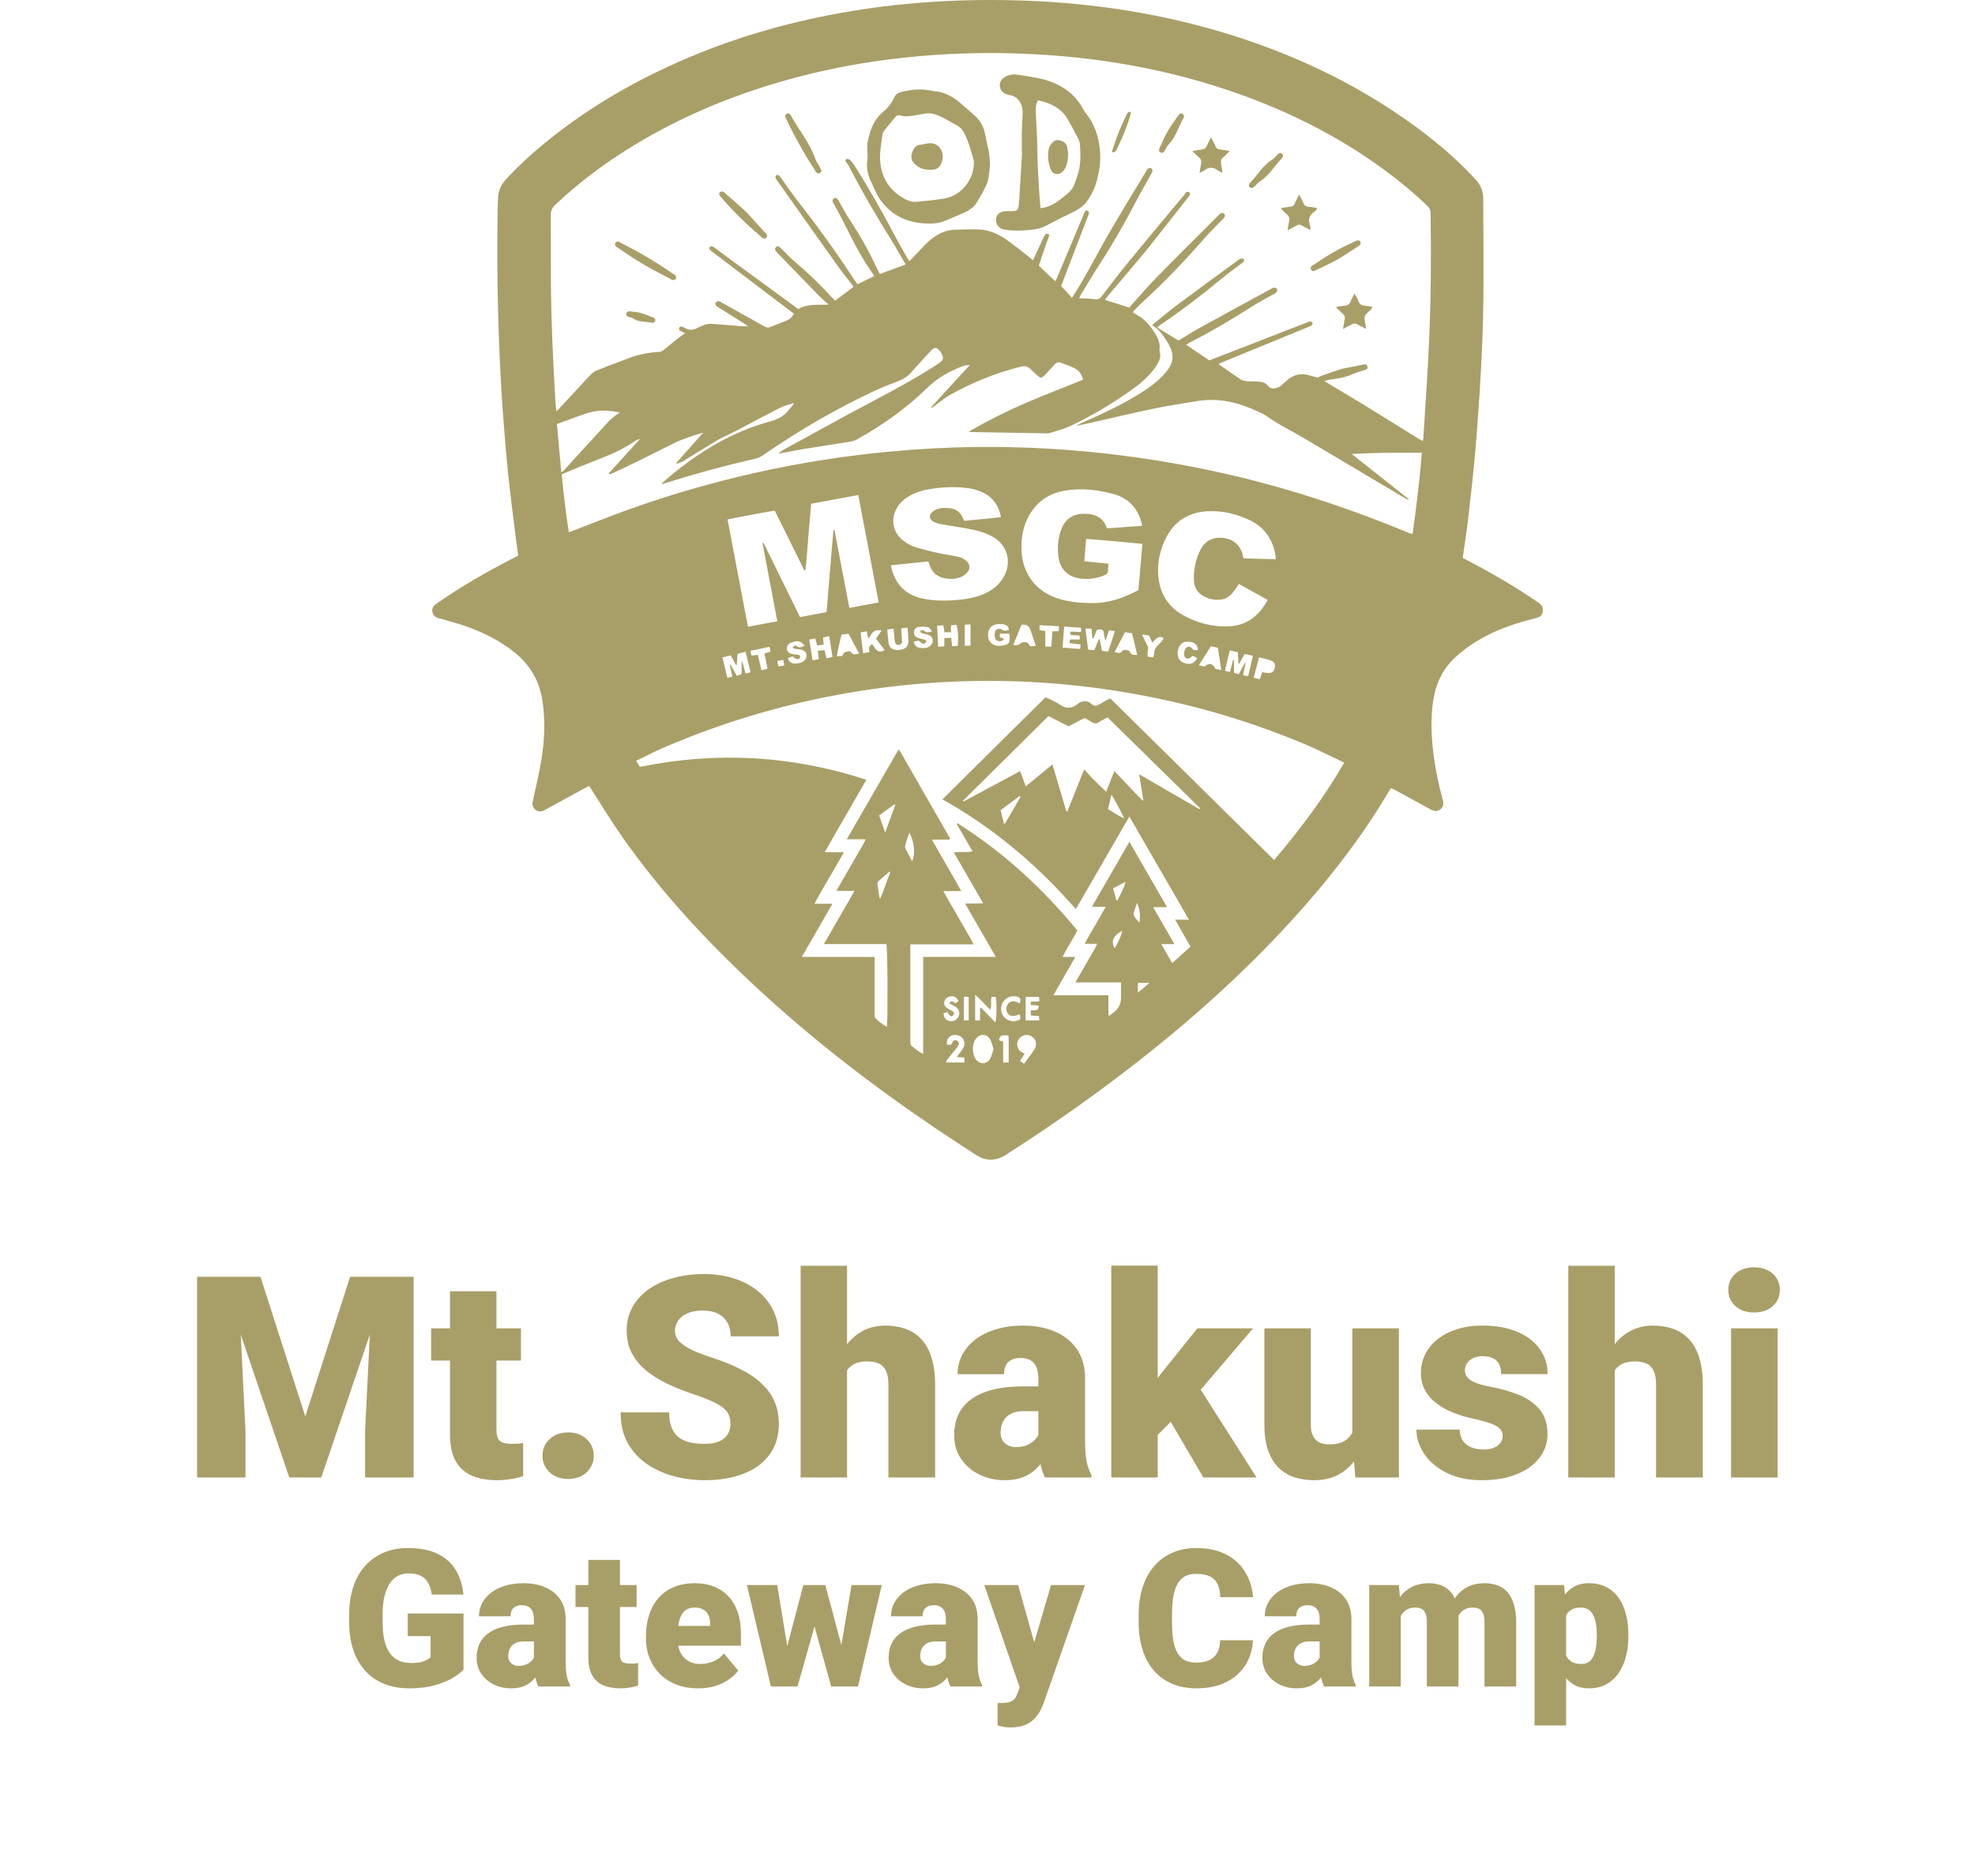<svg width="359" height="341" viewBox="0 0 359 341" fill="none" xmlns="http://www.w3.org/2000/svg">
<path d="M40.185 232.118H47.349L55.492 257.496L63.633 232.118H70.798L58.398 268.594H52.585L40.185 232.118ZM35.825 232.118H43.241L44.619 260.076V268.594H35.825V232.118ZM67.742 232.118H75.183V268.594H66.364V260.076L67.742 232.118ZM94.698 241.487V247.349H78.364V241.487H94.698ZM81.796 234.748H90.239V259.75C90.239 260.468 90.322 261.028 90.489 261.429C90.656 261.813 90.94 262.089 91.341 262.256C91.759 262.406 92.31 262.481 92.995 262.481C93.479 262.481 93.88 262.473 94.197 262.456C94.514 262.423 94.815 262.381 95.099 262.331V268.368C94.381 268.602 93.629 268.777 92.844 268.894C92.059 269.028 91.224 269.095 90.339 269.095C88.535 269.095 86.99 268.811 85.704 268.243C84.435 267.675 83.466 266.782 82.798 265.562C82.13 264.343 81.796 262.757 81.796 260.803V234.748ZM98.606 264.635C98.606 263.433 99.041 262.431 99.909 261.629C100.778 260.811 101.897 260.402 103.266 260.402C104.652 260.402 105.771 260.811 106.623 261.629C107.492 262.431 107.926 263.433 107.926 264.635C107.926 265.838 107.492 266.848 106.623 267.667C105.771 268.468 104.652 268.869 103.266 268.869C101.897 268.869 100.778 268.468 99.909 267.667C99.041 266.848 98.606 265.838 98.606 264.635ZM132.778 258.899C132.778 258.331 132.694 257.821 132.527 257.37C132.36 256.903 132.051 256.468 131.6 256.068C131.149 255.667 130.498 255.266 129.646 254.865C128.811 254.448 127.709 254.013 126.339 253.562C124.736 253.028 123.191 252.427 121.705 251.759C120.218 251.074 118.89 250.281 117.721 249.379C116.552 248.46 115.625 247.391 114.94 246.172C114.256 244.936 113.913 243.5 113.913 241.863C113.913 240.293 114.264 238.882 114.965 237.629C115.667 236.36 116.644 235.283 117.897 234.397C119.166 233.496 120.652 232.811 122.356 232.343C124.059 231.859 125.922 231.617 127.943 231.617C130.615 231.617 132.97 232.084 135.007 233.02C137.062 233.938 138.665 235.249 139.817 236.953C140.986 238.64 141.571 240.635 141.571 242.94H132.828C132.828 242.022 132.636 241.212 132.251 240.51C131.884 239.809 131.325 239.258 130.573 238.857C129.821 238.456 128.878 238.256 127.742 238.256C126.64 238.256 125.713 238.423 124.961 238.757C124.21 239.091 123.642 239.542 123.258 240.109C122.874 240.661 122.682 241.27 122.682 241.938C122.682 242.489 122.832 242.99 123.132 243.441C123.45 243.876 123.892 244.285 124.46 244.669C125.045 245.053 125.746 245.42 126.565 245.771C127.4 246.122 128.335 246.464 129.37 246.798C131.308 247.416 133.028 248.109 134.531 248.878C136.051 249.629 137.329 250.489 138.364 251.458C139.416 252.41 140.21 253.496 140.744 254.715C141.295 255.934 141.571 257.312 141.571 258.848C141.571 260.485 141.254 261.938 140.619 263.208C139.984 264.477 139.074 265.554 137.888 266.439C136.702 267.308 135.283 267.967 133.629 268.418C131.976 268.869 130.13 269.095 128.093 269.095C126.222 269.095 124.377 268.861 122.556 268.393C120.753 267.909 119.116 267.174 117.646 266.189C116.176 265.187 114.999 263.909 114.114 262.356C113.245 260.786 112.811 258.924 112.811 256.769H121.629C121.629 257.838 121.771 258.74 122.055 259.475C122.339 260.21 122.757 260.803 123.308 261.253C123.859 261.688 124.535 262.005 125.337 262.205C126.139 262.389 127.057 262.481 128.093 262.481C129.212 262.481 130.114 262.322 130.798 262.005C131.483 261.671 131.984 261.237 132.302 260.702C132.619 260.151 132.778 259.55 132.778 258.899ZM153.972 230.114V268.594H145.529V230.114H153.972ZM152.97 254.114L150.991 254.164C150.991 252.26 151.224 250.506 151.692 248.903C152.16 247.299 152.828 245.905 153.696 244.719C154.565 243.533 155.609 242.615 156.828 241.963C158.047 241.312 159.4 240.986 160.886 240.986C162.222 240.986 163.442 241.178 164.544 241.562C165.663 241.947 166.623 242.564 167.425 243.416C168.243 244.268 168.87 245.379 169.304 246.748C169.755 248.118 169.98 249.788 169.98 251.759V268.594H161.487V251.709C161.487 250.606 161.329 249.754 161.011 249.153C160.711 248.535 160.277 248.109 159.709 247.876C159.141 247.625 158.448 247.5 157.629 247.5C156.644 247.5 155.842 247.667 155.224 248.001C154.606 248.335 154.13 248.802 153.796 249.404C153.479 249.988 153.262 250.681 153.145 251.483C153.028 252.285 152.97 253.162 152.97 254.114ZM188.744 261.78V250.606C188.744 249.838 188.636 249.178 188.419 248.627C188.201 248.076 187.859 247.65 187.391 247.349C186.924 247.032 186.298 246.873 185.513 246.873C184.878 246.873 184.335 246.982 183.884 247.199C183.433 247.416 183.091 247.742 182.857 248.176C182.623 248.61 182.506 249.162 182.506 249.83H174.064C174.064 248.577 174.339 247.416 174.89 246.347C175.458 245.262 176.26 244.318 177.295 243.516C178.348 242.715 179.6 242.097 181.053 241.663C182.523 241.212 184.16 240.986 185.963 240.986C188.118 240.986 190.039 241.345 191.725 242.063C193.429 242.782 194.774 243.859 195.759 245.295C196.744 246.715 197.237 248.502 197.237 250.656V261.754C197.237 263.525 197.337 264.869 197.538 265.788C197.738 266.69 198.022 267.483 198.389 268.168V268.594H189.922C189.521 267.759 189.22 266.74 189.02 265.537C188.836 264.318 188.744 263.066 188.744 261.78ZM189.771 252.034L189.822 256.544H186.089C185.304 256.544 184.636 256.652 184.085 256.869C183.55 257.086 183.116 257.387 182.782 257.771C182.465 258.139 182.231 258.556 182.08 259.024C181.947 259.491 181.88 259.984 181.88 260.502C181.88 261.003 181.997 261.454 182.231 261.855C182.481 262.239 182.815 262.539 183.233 262.757C183.65 262.974 184.118 263.082 184.636 263.082C185.571 263.082 186.364 262.907 187.016 262.556C187.684 262.189 188.193 261.746 188.544 261.228C188.895 260.711 189.07 260.226 189.07 259.775L190.924 263.233C190.59 263.901 190.206 264.577 189.771 265.262C189.354 265.947 188.828 266.581 188.193 267.166C187.575 267.734 186.815 268.201 185.913 268.569C185.011 268.919 183.918 269.095 182.632 269.095C180.961 269.095 179.425 268.752 178.022 268.068C176.636 267.383 175.525 266.431 174.69 265.212C173.855 263.976 173.437 262.556 173.437 260.953C173.437 259.55 173.688 258.297 174.189 257.195C174.707 256.093 175.483 255.157 176.519 254.389C177.554 253.621 178.874 253.036 180.477 252.635C182.08 252.235 183.968 252.034 186.139 252.034H189.771ZM210.439 230.088V268.594H201.997V230.088H210.439ZM227.776 241.487L216.001 255.291L209.838 261.454L206.156 256.093L211.291 249.404L217.655 241.487H227.776ZM218.732 268.594L211.492 256.243L217.73 251.809L228.402 268.594H218.732ZM245.813 262.005V241.487H254.281V268.594H246.364L245.813 262.005ZM246.615 256.494L248.82 256.443C248.82 258.264 248.602 259.951 248.168 261.504C247.734 263.041 247.091 264.377 246.239 265.512C245.404 266.648 244.369 267.533 243.133 268.168C241.913 268.786 240.502 269.095 238.899 269.095C237.563 269.095 236.335 268.911 235.216 268.544C234.114 268.16 233.162 267.567 232.36 266.765C231.559 265.947 230.932 264.903 230.481 263.633C230.047 262.347 229.83 260.811 229.83 259.024V241.487H238.273V259.074C238.273 259.675 238.348 260.193 238.498 260.627C238.648 261.061 238.865 261.429 239.149 261.729C239.433 262.013 239.784 262.23 240.202 262.381C240.636 262.514 241.128 262.581 241.68 262.581C242.949 262.581 243.943 262.314 244.661 261.78C245.379 261.245 245.88 260.519 246.164 259.6C246.465 258.681 246.615 257.646 246.615 256.494ZM273.145 260.978C273.145 260.51 272.987 260.109 272.669 259.775C272.369 259.425 271.834 259.107 271.066 258.823C270.298 258.523 269.22 258.222 267.834 257.922C266.515 257.638 265.27 257.262 264.101 256.794C262.949 256.327 261.939 255.759 261.07 255.091C260.202 254.423 259.517 253.629 259.016 252.711C258.531 251.792 258.289 250.74 258.289 249.554C258.289 248.402 258.531 247.316 259.016 246.297C259.517 245.262 260.243 244.352 261.195 243.567C262.164 242.765 263.341 242.139 264.728 241.688C266.114 241.22 267.692 240.986 269.463 240.986C271.901 240.986 274.005 241.362 275.776 242.114C277.546 242.848 278.907 243.884 279.859 245.22C280.828 246.539 281.312 248.068 281.312 249.805H272.87C272.87 249.12 272.753 248.535 272.519 248.051C272.302 247.567 271.943 247.199 271.442 246.949C270.941 246.681 270.273 246.548 269.438 246.548C268.853 246.548 268.319 246.656 267.834 246.873C267.367 247.091 266.991 247.391 266.707 247.775C266.423 248.159 266.281 248.61 266.281 249.128C266.281 249.496 266.364 249.83 266.531 250.13C266.715 250.414 266.991 250.681 267.358 250.932C267.726 251.166 268.193 251.383 268.761 251.583C269.329 251.767 270.014 251.934 270.815 252.084C272.636 252.418 274.339 252.894 275.926 253.512C277.513 254.13 278.799 255.007 279.784 256.143C280.786 257.278 281.287 258.807 281.287 260.727C281.287 261.93 281.012 263.041 280.46 264.059C279.909 265.061 279.116 265.947 278.081 266.715C277.045 267.466 275.801 268.051 274.348 268.468C272.895 268.886 271.258 269.095 269.438 269.095C266.849 269.095 264.661 268.636 262.874 267.717C261.087 266.782 259.734 265.613 258.815 264.21C257.913 262.79 257.463 261.354 257.463 259.901H265.329C265.362 260.736 265.563 261.42 265.93 261.955C266.314 262.489 266.824 262.882 267.458 263.132C268.093 263.383 268.828 263.508 269.663 263.508C270.431 263.508 271.066 263.4 271.567 263.182C272.085 262.965 272.477 262.673 272.744 262.306C273.012 261.922 273.145 261.479 273.145 260.978ZM293.513 230.114V268.594H285.07V230.114H293.513ZM292.511 254.114L290.531 254.164C290.531 252.26 290.765 250.506 291.233 248.903C291.701 247.299 292.369 245.905 293.237 244.719C294.106 243.533 295.149 242.615 296.369 241.963C297.588 241.312 298.941 240.986 300.427 240.986C301.763 240.986 302.982 241.178 304.085 241.562C305.204 241.947 306.164 242.564 306.966 243.416C307.784 244.268 308.41 245.379 308.845 246.748C309.296 248.118 309.521 249.788 309.521 251.759V268.594H301.028V251.709C301.028 250.606 300.87 249.754 300.552 249.153C300.252 248.535 299.817 248.109 299.25 247.876C298.682 247.625 297.989 247.5 297.17 247.5C296.185 247.5 295.383 247.667 294.765 248.001C294.147 248.335 293.671 248.802 293.337 249.404C293.02 249.988 292.803 250.681 292.686 251.483C292.569 252.285 292.511 253.162 292.511 254.114ZM323.124 241.487V268.594H314.657V241.487H323.124ZM314.156 234.498C314.156 233.295 314.59 232.31 315.458 231.542C316.327 230.773 317.454 230.389 318.84 230.389C320.227 230.389 321.354 230.773 322.223 231.542C323.091 232.31 323.525 233.295 323.525 234.498C323.525 235.7 323.091 236.686 322.223 237.454C321.354 238.222 320.227 238.606 318.84 238.606C317.454 238.606 316.327 238.222 315.458 237.454C314.59 236.686 314.156 235.7 314.156 234.498ZM84.254 293.34V303.527C83.834 303.993 83.187 304.493 82.312 305.026C81.449 305.549 80.359 305.998 79.042 306.372C77.724 306.747 76.174 306.934 74.391 306.934C72.744 306.934 71.251 306.673 69.91 306.151C68.57 305.617 67.418 304.839 66.452 303.817C65.498 302.783 64.76 301.523 64.238 300.035C63.727 298.536 63.471 296.821 63.471 294.89V293.51C63.471 291.58 63.732 289.865 64.255 288.366C64.777 286.867 65.51 285.606 66.452 284.584C67.406 283.55 68.525 282.767 69.808 282.233C71.103 281.699 72.523 281.432 74.067 281.432C76.35 281.432 78.207 281.796 79.638 282.523C81.069 283.238 82.153 284.232 82.892 285.504C83.63 286.764 84.078 288.224 84.237 289.882H78.496C78.383 289.064 78.167 288.371 77.849 287.804C77.542 287.224 77.1 286.787 76.52 286.492C75.941 286.185 75.192 286.032 74.272 286.032C73.556 286.032 72.903 286.185 72.312 286.492C71.733 286.798 71.239 287.264 70.83 287.889C70.422 288.502 70.104 289.274 69.876 290.206C69.661 291.137 69.553 292.227 69.553 293.476V294.89C69.553 296.128 69.655 297.213 69.859 298.144C70.075 299.075 70.393 299.853 70.813 300.478C71.245 301.091 71.79 301.557 72.449 301.875C73.119 302.182 73.908 302.335 74.817 302.335C75.453 302.335 75.998 302.284 76.452 302.182C76.906 302.068 77.281 301.932 77.576 301.773C77.883 301.602 78.116 301.443 78.275 301.296V297.446H74.118V293.34H84.254ZM97.048 301.96V294.362C97.048 293.84 96.974 293.391 96.827 293.016C96.679 292.642 96.446 292.352 96.128 292.148C95.81 291.932 95.384 291.824 94.85 291.824C94.419 291.824 94.05 291.898 93.743 292.045C93.437 292.193 93.204 292.415 93.045 292.71C92.886 293.005 92.806 293.38 92.806 293.834H87.065C87.065 292.982 87.253 292.193 87.627 291.466C88.014 290.728 88.559 290.086 89.263 289.541C89.978 288.996 90.83 288.576 91.818 288.281C92.818 287.974 93.931 287.821 95.157 287.821C96.622 287.821 97.928 288.065 99.075 288.553C100.234 289.041 101.148 289.774 101.818 290.751C102.488 291.716 102.823 292.931 102.823 294.396V301.943C102.823 303.147 102.891 304.061 103.028 304.686C103.164 305.299 103.357 305.839 103.607 306.304V306.594H97.849C97.576 306.026 97.372 305.333 97.236 304.515C97.111 303.686 97.048 302.835 97.048 301.96ZM97.747 295.333L97.781 298.4H95.242C94.709 298.4 94.254 298.473 93.879 298.621C93.516 298.769 93.221 298.973 92.994 299.234C92.778 299.484 92.619 299.768 92.517 300.086C92.426 300.404 92.38 300.739 92.38 301.091C92.38 301.432 92.46 301.739 92.619 302.011C92.789 302.272 93.016 302.477 93.3 302.624C93.584 302.772 93.902 302.846 94.254 302.846C94.89 302.846 95.43 302.727 95.873 302.488C96.327 302.238 96.673 301.937 96.912 301.585C97.15 301.233 97.27 300.904 97.27 300.597L98.53 302.948C98.303 303.402 98.042 303.862 97.747 304.328C97.463 304.794 97.105 305.225 96.673 305.623C96.253 306.009 95.736 306.327 95.123 306.577C94.51 306.815 93.766 306.934 92.891 306.934C91.756 306.934 90.711 306.702 89.757 306.236C88.814 305.77 88.059 305.123 87.491 304.294C86.923 303.454 86.639 302.488 86.639 301.398C86.639 300.444 86.81 299.592 87.15 298.843C87.502 298.093 88.031 297.457 88.735 296.935C89.439 296.412 90.336 296.015 91.426 295.742C92.517 295.47 93.8 295.333 95.276 295.333H97.747ZM115.719 288.161V292.148H104.612V288.161H115.719ZM106.946 283.579H112.687V300.58C112.687 301.069 112.743 301.449 112.857 301.722C112.971 301.983 113.164 302.17 113.436 302.284C113.72 302.386 114.095 302.437 114.561 302.437C114.89 302.437 115.163 302.431 115.378 302.42C115.594 302.397 115.799 302.369 115.992 302.335V306.44C115.503 306.599 114.992 306.719 114.458 306.798C113.925 306.889 113.357 306.934 112.755 306.934C111.528 306.934 110.478 306.741 109.603 306.355C108.74 305.969 108.081 305.362 107.627 304.532C107.173 303.703 106.946 302.624 106.946 301.296V283.579ZM126.928 306.934C125.429 306.934 124.089 306.702 122.908 306.236C121.727 305.759 120.727 305.106 119.91 304.277C119.103 303.448 118.484 302.494 118.053 301.415C117.633 300.336 117.423 299.195 117.423 297.991V297.343C117.423 295.992 117.61 294.743 117.985 293.596C118.36 292.437 118.916 291.426 119.654 290.563C120.392 289.7 121.318 289.03 122.431 288.553C123.544 288.065 124.839 287.821 126.315 287.821C127.621 287.821 128.791 288.031 129.824 288.451C130.858 288.871 131.732 289.473 132.448 290.257C133.175 291.04 133.726 291.989 134.1 293.102C134.486 294.215 134.68 295.464 134.68 296.849V299.183H119.62V295.589H129.075V295.146C129.086 294.533 128.978 294.01 128.751 293.579C128.535 293.147 128.217 292.818 127.797 292.591C127.377 292.363 126.866 292.25 126.264 292.25C125.639 292.25 125.123 292.386 124.714 292.659C124.316 292.931 124.004 293.306 123.777 293.783C123.561 294.249 123.408 294.788 123.317 295.401C123.226 296.015 123.181 296.662 123.181 297.343V297.991C123.181 298.672 123.271 299.291 123.453 299.848C123.646 300.404 123.919 300.881 124.271 301.279C124.634 301.665 125.066 301.966 125.566 302.182C126.077 302.397 126.656 302.505 127.303 302.505C128.087 302.505 128.859 302.358 129.62 302.062C130.381 301.767 131.034 301.279 131.579 300.597L134.186 303.698C133.811 304.231 133.277 304.748 132.584 305.248C131.903 305.748 131.085 306.157 130.131 306.475C129.177 306.781 128.11 306.934 126.928 306.934ZM142.618 301.108L146.025 288.161H149.62L148.342 294.652L144.969 306.594H142.09L142.618 301.108ZM141.272 288.161L143.385 301.006L143.623 306.594H140.131L135.77 288.161H141.272ZM152.652 300.734L154.781 288.161H160.284L155.957 306.594H152.465L152.652 300.734ZM150.029 288.161L153.47 301.074L153.998 306.594H151.085L147.78 294.686L146.553 288.161H150.029ZM171.936 301.96V294.362C171.936 293.84 171.862 293.391 171.715 293.016C171.567 292.642 171.334 292.352 171.016 292.148C170.698 291.932 170.272 291.824 169.739 291.824C169.307 291.824 168.938 291.898 168.631 292.045C168.325 292.193 168.092 292.415 167.933 292.71C167.774 293.005 167.694 293.38 167.694 293.834H161.953C161.953 292.982 162.141 292.193 162.516 291.466C162.902 290.728 163.447 290.086 164.151 289.541C164.866 288.996 165.718 288.576 166.706 288.281C167.706 287.974 168.819 287.821 170.045 287.821C171.51 287.821 172.816 288.065 173.963 288.553C175.122 289.041 176.036 289.774 176.706 290.751C177.376 291.716 177.711 292.931 177.711 294.396V301.943C177.711 303.147 177.779 304.061 177.916 304.686C178.052 305.299 178.245 305.839 178.495 306.304V306.594H172.737C172.464 306.026 172.26 305.333 172.124 304.515C171.999 303.686 171.936 302.835 171.936 301.96ZM172.635 295.333L172.669 298.4H170.13C169.597 298.4 169.142 298.473 168.768 298.621C168.404 298.769 168.109 298.973 167.882 299.234C167.666 299.484 167.507 299.768 167.405 300.086C167.314 300.404 167.268 300.739 167.268 301.091C167.268 301.432 167.348 301.739 167.507 302.011C167.677 302.272 167.904 302.477 168.188 302.624C168.472 302.772 168.79 302.846 169.142 302.846C169.778 302.846 170.318 302.727 170.761 302.488C171.215 302.238 171.561 301.937 171.8 301.585C172.038 301.233 172.158 300.904 172.158 300.597L173.418 302.948C173.191 303.402 172.93 303.862 172.635 304.328C172.351 304.794 171.993 305.225 171.561 305.623C171.141 306.009 170.624 306.327 170.011 306.577C169.398 306.815 168.654 306.934 167.78 306.934C166.644 306.934 165.599 306.702 164.645 306.236C163.702 305.77 162.947 305.123 162.379 304.294C161.811 303.454 161.528 302.488 161.528 301.398C161.528 300.444 161.698 299.592 162.039 298.843C162.391 298.093 162.919 297.457 163.623 296.935C164.327 296.412 165.224 296.015 166.315 295.742C167.405 295.47 168.688 295.333 170.165 295.333H172.635ZM186.28 304.43L191.05 288.161H197.217L189.806 309.336C189.648 309.802 189.437 310.302 189.176 310.836C188.915 311.381 188.557 311.897 188.103 312.386C187.649 312.874 187.064 313.272 186.348 313.578C185.644 313.885 184.77 314.038 183.725 314.038C183.168 314.038 182.759 314.01 182.498 313.953C182.248 313.908 181.862 313.822 181.34 313.698V309.592C181.487 309.592 181.612 309.592 181.715 309.592C181.828 309.592 181.953 309.592 182.089 309.592C182.703 309.592 183.191 309.53 183.554 309.405C183.929 309.28 184.213 309.098 184.406 308.859C184.611 308.621 184.77 308.331 184.883 307.991L186.28 304.43ZM185.071 288.161L188.699 301.057L189.33 307.139H185.479L178.921 288.161H185.071ZM221.782 298.195H227.745C227.665 299.922 227.199 301.443 226.348 302.761C225.496 304.078 224.315 305.106 222.804 305.844C221.305 306.571 219.533 306.934 217.489 306.934C215.831 306.934 214.349 306.656 213.043 306.1C211.748 305.543 210.647 304.743 209.738 303.698C208.841 302.653 208.154 301.387 207.677 299.899C207.211 298.411 206.978 296.736 206.978 294.873V293.528C206.978 291.665 207.222 289.99 207.711 288.502C208.211 287.003 208.915 285.731 209.823 284.686C210.743 283.63 211.845 282.824 213.128 282.267C214.411 281.711 215.837 281.432 217.404 281.432C219.562 281.432 221.385 281.818 222.872 282.591C224.36 283.363 225.513 284.425 226.331 285.776C227.148 287.116 227.631 288.644 227.779 290.359H221.816C221.794 289.428 221.635 288.65 221.339 288.025C221.044 287.389 220.578 286.912 219.942 286.594C219.306 286.276 218.46 286.117 217.404 286.117C216.666 286.117 216.024 286.253 215.479 286.526C214.934 286.798 214.48 287.23 214.116 287.821C213.753 288.411 213.48 289.178 213.298 290.12C213.128 291.052 213.043 292.176 213.043 293.493V294.873C213.043 296.191 213.122 297.315 213.281 298.246C213.44 299.178 213.696 299.939 214.048 300.529C214.4 301.12 214.854 301.557 215.411 301.841C215.979 302.113 216.671 302.25 217.489 302.25C218.398 302.25 219.164 302.108 219.789 301.824C220.414 301.529 220.896 301.086 221.237 300.495C221.578 299.893 221.759 299.127 221.782 298.195ZM239.874 301.96V294.362C239.874 293.84 239.8 293.391 239.652 293.016C239.505 292.642 239.272 292.352 238.954 292.148C238.636 291.932 238.21 291.824 237.676 291.824C237.245 291.824 236.876 291.898 236.569 292.045C236.262 292.193 236.03 292.415 235.871 292.71C235.712 293.005 235.632 293.38 235.632 293.834H229.891C229.891 292.982 230.078 292.193 230.453 291.466C230.839 290.728 231.385 290.086 232.089 289.541C232.804 288.996 233.656 288.576 234.644 288.281C235.643 287.974 236.756 287.821 237.983 287.821C239.448 287.821 240.754 288.065 241.901 288.553C243.06 289.041 243.974 289.774 244.644 290.751C245.314 291.716 245.649 292.931 245.649 294.396V301.943C245.649 303.147 245.717 304.061 245.853 304.686C245.99 305.299 246.183 305.839 246.433 306.304V306.594H240.675C240.402 306.026 240.198 305.333 240.061 304.515C239.936 303.686 239.874 302.835 239.874 301.96ZM240.572 295.333L240.606 298.4H238.068C237.534 298.4 237.08 298.473 236.705 298.621C236.342 298.769 236.047 298.973 235.819 299.234C235.604 299.484 235.445 299.768 235.342 300.086C235.252 300.404 235.206 300.739 235.206 301.091C235.206 301.432 235.286 301.739 235.445 302.011C235.615 302.272 235.842 302.477 236.126 302.624C236.41 302.772 236.728 302.846 237.08 302.846C237.716 302.846 238.255 302.727 238.698 302.488C239.153 302.238 239.499 301.937 239.738 301.585C239.976 301.233 240.095 300.904 240.095 300.597L241.356 302.948C241.129 303.402 240.868 303.862 240.572 304.328C240.288 304.794 239.931 305.225 239.499 305.623C239.079 306.009 238.562 306.327 237.949 306.577C237.336 306.815 236.592 306.934 235.717 306.934C234.582 306.934 233.537 306.702 232.583 306.236C231.64 305.77 230.885 305.123 230.317 304.294C229.749 303.454 229.465 302.488 229.465 301.398C229.465 300.444 229.636 299.592 229.976 298.843C230.328 298.093 230.856 297.457 231.561 296.935C232.265 296.412 233.162 296.015 234.252 295.742C235.342 295.47 236.626 295.333 238.102 295.333H240.572ZM254.627 292.062V306.594H248.886V288.161H254.269L254.627 292.062ZM253.928 296.747L252.616 296.781C252.616 295.487 252.77 294.294 253.076 293.204C253.383 292.114 253.837 291.165 254.439 290.359C255.041 289.553 255.779 288.928 256.654 288.485C257.54 288.042 258.562 287.821 259.72 287.821C260.527 287.821 261.259 287.946 261.918 288.195C262.577 288.434 263.144 288.814 263.621 289.337C264.098 289.848 264.462 290.518 264.712 291.347C264.973 292.165 265.103 293.147 265.103 294.294V306.594H259.362V295.027C259.362 294.243 259.272 293.652 259.09 293.255C258.92 292.857 258.67 292.591 258.34 292.454C258.011 292.318 257.608 292.25 257.131 292.25C256.631 292.25 256.183 292.363 255.785 292.591C255.388 292.818 255.047 293.136 254.763 293.545C254.49 293.942 254.28 294.413 254.133 294.958C253.996 295.504 253.928 296.1 253.928 296.747ZM264.456 296.747L262.855 296.781C262.855 295.487 262.997 294.294 263.281 293.204C263.576 292.114 264.013 291.165 264.592 290.359C265.183 289.553 265.915 288.928 266.79 288.485C267.664 288.042 268.681 287.821 269.839 287.821C270.68 287.821 271.452 287.946 272.156 288.195C272.86 288.445 273.468 288.848 273.979 289.405C274.49 289.961 274.888 290.7 275.171 291.62C275.455 292.528 275.597 293.652 275.597 294.993V306.594H269.839V294.993C269.839 294.232 269.748 293.658 269.567 293.272C269.396 292.874 269.147 292.608 268.817 292.471C268.488 292.324 268.096 292.25 267.642 292.25C267.097 292.25 266.625 292.363 266.228 292.591C265.83 292.818 265.495 293.136 265.223 293.545C264.962 293.942 264.768 294.413 264.644 294.958C264.519 295.504 264.456 296.1 264.456 296.747ZM284.677 291.705V313.681H278.936V288.161H284.285L284.677 291.705ZM295.989 297.156V297.514C295.989 298.854 295.836 300.098 295.529 301.245C295.222 302.392 294.768 303.391 294.166 304.243C293.564 305.095 292.815 305.759 291.917 306.236C291.032 306.702 290.004 306.934 288.834 306.934C287.732 306.934 286.784 306.69 285.989 306.202C285.194 305.714 284.53 305.038 283.996 304.175C283.462 303.312 283.031 302.324 282.701 301.211C282.372 300.098 282.111 298.922 281.918 297.684V297.224C282.111 295.895 282.372 294.663 282.701 293.528C283.031 292.38 283.462 291.381 283.996 290.529C284.53 289.677 285.188 289.013 285.972 288.536C286.767 288.059 287.715 287.821 288.817 287.821C289.987 287.821 291.015 288.042 291.9 288.485C292.798 288.928 293.547 289.564 294.149 290.393C294.762 291.211 295.222 292.193 295.529 293.34C295.836 294.487 295.989 295.759 295.989 297.156ZM290.248 297.514V297.156C290.248 296.441 290.197 295.788 290.095 295.197C289.992 294.595 289.828 294.073 289.601 293.63C289.385 293.187 289.095 292.846 288.732 292.608C288.368 292.369 287.92 292.25 287.386 292.25C286.773 292.25 286.256 292.346 285.836 292.539C285.427 292.721 285.098 293.005 284.848 293.391C284.609 293.766 284.439 294.237 284.337 294.805C284.246 295.362 284.206 296.015 284.217 296.764V298.161C284.195 299.024 284.28 299.785 284.473 300.444C284.666 301.091 285.001 301.597 285.478 301.96C285.955 302.324 286.602 302.505 287.42 302.505C287.965 302.505 288.419 302.38 288.783 302.13C289.146 301.869 289.436 301.511 289.652 301.057C289.867 300.592 290.021 300.058 290.112 299.456C290.202 298.854 290.248 298.207 290.248 297.514Z" fill="#A89F68"/>
<path d="M265.898 101.425C266.276 101.627 266.587 101.798 266.908 101.965C271.283 104.243 275.535 106.727 279.599 109.523C280.068 109.844 280.433 110.182 280.441 110.809C280.455 111.674 280.196 112.074 279.344 112.315C278.133 112.662 276.904 112.956 275.706 113.338C272.95 114.22 270.296 115.339 267.864 116.928C266.785 117.63 265.749 118.42 264.784 119.268C262.353 121.396 261.027 124.126 260.531 127.3C260 130.693 260.176 134.077 260.619 137.452C260.975 140.134 261.519 142.785 262.256 145.388C262.445 146.046 262.414 146.652 261.848 147.113C261.251 147.6 260.637 147.477 260.005 147.126C257.903 145.963 255.788 144.817 253.681 143.667C253.422 143.527 253.155 143.404 252.856 143.259C252.733 143.439 252.628 143.58 252.536 143.733C247.511 152.27 241.451 160.031 234.789 167.334C224.951 178.128 213.993 187.67 202.337 196.435C196.115 201.114 189.708 205.534 183.151 209.739C183.024 209.818 182.901 209.906 182.774 209.985C180.992 211.095 179.193 211.117 177.429 209.976C174.906 208.343 172.387 206.702 169.899 205.016C158.427 197.252 147.496 188.802 137.341 179.37C128.398 171.061 120.13 162.142 113.096 152.139C111.143 149.365 109.396 146.446 107.553 143.593C107.408 143.369 107.263 143.145 107.097 142.882C106.803 143.027 106.531 143.15 106.272 143.294C104.029 144.519 101.791 145.744 99.549 146.968C99.364 147.069 99.18 147.17 98.996 147.271C98.416 147.587 97.829 147.618 97.306 147.188C96.793 146.766 96.718 146.218 96.863 145.559C97.425 143.009 98.039 140.463 98.447 137.887C99.005 134.371 99.136 130.838 98.583 127.291C98.039 123.797 96.398 120.971 93.686 118.732C91.031 116.542 88.003 115.032 84.786 113.891C83.259 113.351 81.688 112.943 80.135 112.482C79.99 112.438 79.841 112.429 79.696 112.39C79.086 112.223 78.708 111.815 78.59 111.205C78.485 110.651 78.743 110.213 79.16 109.87C79.345 109.717 79.551 109.589 79.748 109.453C83.992 106.543 88.437 103.971 93.01 101.618C93.383 101.425 93.756 101.232 94.204 100.999C94.068 100.003 93.914 99.002 93.791 98.002C93.322 94.214 92.813 90.43 92.418 86.638C92.014 82.753 91.689 78.856 91.404 74.958C91.158 71.662 90.983 68.357 90.833 65.052C90.43 56.067 90.32 47.077 90.46 38.084C90.469 37.421 90.504 36.763 90.522 36.1C90.548 34.744 91.062 33.602 91.974 32.606C93.962 30.425 96.121 28.423 98.386 26.531C105.965 20.211 114.359 15.22 123.369 11.239C132.865 7.043 142.752 4.146 152.964 2.325C163.241 0.494 173.602 -0.195 184.025 0.047C196.698 0.341 209.166 2.061 221.352 5.621C234.083 9.343 245.975 14.829 256.757 22.616C260.224 25.118 263.516 27.835 266.535 30.863C267.127 31.46 267.698 32.084 268.268 32.698C269.141 33.642 269.602 34.752 269.607 36.047C269.62 42.179 269.703 48.315 269.637 54.447C269.589 58.867 269.413 63.287 269.172 67.698C268.909 72.531 268.567 77.359 268.154 82.178C267.794 86.339 267.307 90.487 266.833 94.639C266.614 96.549 266.298 98.449 266.03 100.35C265.986 100.675 265.951 101.004 265.898 101.421V101.425ZM205.269 55.944C205.352 55.834 205.453 55.68 205.576 55.549C207.191 53.767 208.758 51.936 210.438 50.22C214.12 46.463 217.863 42.767 221.585 39.045C221.69 38.94 221.795 38.791 221.923 38.76C222.103 38.72 222.366 38.703 222.484 38.799C222.607 38.905 222.686 39.185 222.638 39.344C222.572 39.554 222.375 39.734 222.212 39.905C221.111 41.055 219.943 42.153 218.903 43.355C215.349 47.446 211.597 51.339 207.603 55C207.02 55.535 206.489 56.137 205.901 56.738C206.256 56.98 206.493 57.168 206.752 57.309C208.213 58.09 209.179 59.345 210.021 60.715C210.517 61.523 210.881 62.365 210.772 63.353C210.745 63.585 210.781 63.836 210.838 64.068C210.996 64.692 210.864 65.275 210.583 65.815C210.333 66.289 210.039 66.75 209.71 67.176C208.512 68.747 206.989 69.972 205.383 71.1C201.96 73.51 198.375 75.651 194.587 77.429C193.376 78 192.047 78.325 190.765 78.742C190.572 78.803 190.348 78.781 190.142 78.777C185.666 78.702 181.185 78.627 176.709 78.548C176.494 78.548 176.284 78.504 176.069 78.483C179.417 76.543 182.818 74.826 186.315 73.316C189.8 71.815 193.346 70.459 196.883 69.028C196.646 68.093 196.154 67.365 195.351 66.956C194.53 66.539 193.644 66.241 192.771 65.925C192.371 65.78 191.994 65.929 191.704 66.237C191.371 66.583 191.059 66.948 190.735 67.303C190.432 67.637 190.151 67.992 189.817 68.295C189.286 68.773 189.12 68.76 188.593 68.291C188.123 67.869 187.658 67.444 187.202 67.005C186.745 66.561 186.241 66.491 185.631 66.64C181.054 67.777 176.722 69.524 172.619 71.833C171.711 72.342 170.908 73.04 170.057 73.659C169.828 73.821 169.613 74.001 169.394 74.172C169.35 74.12 169.306 74.071 169.262 74.019C171.601 71.469 173.945 68.914 176.284 66.364C175.748 66.364 175.279 66.447 174.84 66.618C172.527 67.523 170.394 68.712 168.6 70.468C164.769 74.212 160.446 77.284 155.772 79.883C155.391 80.093 154.939 80.225 154.504 80.295C151.63 80.765 148.747 81.191 145.872 81.665C144.424 81.902 142.989 82.2 141.55 82.472C141.782 82.165 142.068 81.963 142.37 81.796C146.346 79.615 150.318 77.42 154.307 75.265C159.384 72.526 164.54 69.941 169.42 66.847C169.903 66.539 170.394 66.245 170.846 65.899C171.509 65.389 171.557 65.1 171.176 64.354C171.079 64.169 170.969 63.985 170.842 63.818C170.289 63.094 169.846 63.072 169.232 63.743C168.034 65.051 166.814 66.338 165.655 67.681C164.984 68.462 164.172 68.949 163.219 69.309C161.815 69.836 160.415 70.389 159.055 71.021C151.928 74.339 145.161 78.281 138.697 82.758C138.311 83.025 137.864 83.254 137.412 83.359C131.904 84.614 126.458 86.089 121.074 87.792C120.841 87.867 120.6 87.911 120.306 87.981C120.38 87.841 120.398 87.775 120.442 87.74C120.872 87.362 121.297 86.985 121.736 86.616C127.195 82.06 133.181 78.452 140.093 76.578C141.466 76.205 142.585 75.616 143.424 74.475C143.709 74.085 144.134 73.799 144.297 73.281C143.388 73.536 142.484 73.786 141.668 74.199C139.048 75.533 136.459 76.938 133.853 78.303C133.107 78.693 132.339 79.031 131.588 79.404C131.132 79.628 130.675 79.852 130.241 80.115C128.218 81.353 126.208 82.609 124.176 83.838C123.83 84.048 123.421 84.149 123.044 84.303L122.943 84.153C124.527 82.367 126.111 80.581 127.841 78.632C125.883 79.246 124.128 79.764 122.482 80.581C120.192 81.709 117.923 82.872 115.632 84.004C114.259 84.68 112.867 85.321 111.481 85.971C111.248 86.08 110.994 86.142 110.748 86.225C110.708 86.177 110.673 86.129 110.634 86.08C112.538 83.982 114.443 81.884 116.347 79.791C115.944 79.878 115.615 80.058 115.299 80.269C113.745 81.309 112.091 82.165 110.366 82.872C108.729 83.543 107.07 84.171 105.429 84.838C104.323 85.286 103.226 85.76 102.098 86.238C102.454 89.798 102.849 93.27 103.402 96.773C103.722 96.65 103.92 96.575 104.113 96.501C107.536 95.192 110.932 93.823 114.381 92.59C129.785 87.085 145.64 83.587 161.934 82.082C167.147 81.599 172.365 81.314 177.596 81.261C186.412 81.164 195.197 81.691 203.948 82.806C209.495 83.513 214.998 84.452 220.466 85.62C232.657 88.227 244.461 92.072 255.972 96.834C256.204 96.931 256.45 97.001 256.757 97.102C257.464 92.151 258.052 87.279 258.456 82.297C254.133 82.297 249.938 82.284 245.716 82.538C249.196 85.295 252.676 88.056 256.156 90.812C255.858 90.83 255.652 90.724 255.454 90.606C249.332 86.967 243.215 83.324 237.093 79.694C234.82 78.347 232.424 77.21 230.265 75.665C229.804 75.335 229.269 75.107 228.755 74.861C225.24 73.194 221.585 72.263 217.666 72.908C214.998 73.347 212.325 73.747 209.679 74.295C205.945 75.068 202.236 75.968 198.519 76.806C197.58 77.017 196.632 77.214 195.689 77.416C195.987 77.166 196.317 77.025 196.646 76.88C200.306 75.27 203.926 73.589 207.323 71.464C208.854 70.507 210.315 69.445 211.544 68.106C213.484 65.995 213.633 64.433 212.097 62.027C211.391 60.921 210.658 59.833 209.407 59.113C211.009 57.822 212.488 56.55 214.05 55.382C217.736 52.634 221.457 49.935 225.166 47.214C225.24 47.161 225.306 47.069 225.385 47.06C225.6 47.038 225.907 46.959 226.021 47.064C226.267 47.292 226.109 47.556 225.872 47.74C225.732 47.85 225.582 47.96 225.442 48.065C224.27 48.96 223.068 49.812 221.936 50.756C218.394 53.696 214.739 56.479 210.925 59.06C210.741 59.183 210.579 59.341 210.342 59.534C211.693 60.359 212.97 61.141 214.234 61.913C215.568 61.105 216.828 60.285 218.144 59.56C222.484 57.168 226.842 54.811 231.195 52.441C231.301 52.384 231.419 52.283 231.52 52.296C231.735 52.327 232.038 52.362 232.121 52.507C232.209 52.652 232.143 52.972 232.025 53.13C231.893 53.31 231.638 53.398 231.428 53.521C230.045 54.315 228.628 55.048 227.29 55.904C223.691 58.2 220.009 60.355 216.213 62.304C216.011 62.409 215.827 62.545 215.617 62.681C217.038 63.642 218.408 64.564 219.79 65.495C219.821 65.495 219.882 65.495 219.939 65.473C225.789 63.204 231.634 60.93 237.484 58.661C237.708 58.573 237.936 58.468 238.168 58.454C238.309 58.446 238.533 58.573 238.576 58.696C238.62 58.814 238.524 59.029 238.427 59.152C238.344 59.258 238.168 59.297 238.032 59.354C232.727 61.531 227.421 63.704 222.116 65.881C221.883 65.978 221.655 66.092 221.475 66.175C222.831 67.128 224.139 68.071 225.482 68.958C225.811 69.173 226.263 69.252 226.666 69.296C227.263 69.357 227.869 69.309 228.47 69.349C229.194 69.397 229.949 69.467 230.436 70.09C231.033 70.858 231.735 70.652 232.446 70.384C232.661 70.305 232.836 70.117 233.016 69.963C233.429 69.612 233.815 69.23 234.241 68.901C235.307 68.08 236.51 67.839 237.817 68.177C238.37 68.321 238.91 68.497 239.502 68.673C239.643 68.589 239.81 68.457 239.998 68.392C241.24 67.953 242.482 67.501 243.742 67.11C244.369 66.917 245.032 66.851 245.681 66.719C246.414 66.57 247.147 66.403 247.88 66.254C248.218 66.188 248.494 66.298 248.569 66.658C248.639 66.978 248.42 67.158 248.147 67.259C247.981 67.325 247.801 67.347 247.63 67.404C247.173 67.553 246.704 67.672 246.269 67.865C244.94 68.453 243.557 68.826 242.105 68.958C241.705 68.997 241.315 69.125 240.714 69.261C241.148 69.533 241.389 69.691 241.635 69.836C243.619 71.021 245.62 72.188 247.59 73.4C251.048 75.524 254.484 77.675 257.934 79.808C258.144 79.94 258.372 80.036 258.644 80.172C258.684 79.927 258.71 79.812 258.719 79.698C259.079 73.786 259.513 67.878 259.772 61.961C260.11 54.241 260.163 46.511 260.044 38.782C260.036 38.224 259.873 37.834 259.474 37.447C257.091 35.147 254.55 33.032 251.886 31.065C243.009 24.508 233.227 19.719 222.778 16.247C211.066 12.354 199.015 10.339 186.706 9.791C179.127 9.453 171.557 9.685 164.014 10.515C157.708 11.208 151.472 12.319 145.328 13.917C134.656 16.695 124.51 20.742 115.084 26.509C110.015 29.608 105.267 33.124 100.953 37.219C100.396 37.75 100.11 38.281 100.119 39.08C100.154 43.079 100.11 47.077 100.137 51.076C100.181 58.266 100.514 65.442 100.94 72.618C100.979 73.29 101.058 73.962 101.129 74.734C101.326 74.581 101.427 74.523 101.502 74.44C103.358 72.43 105.205 70.411 107.075 68.418C107.457 68.01 107.895 67.58 108.396 67.378C110.366 66.57 112.372 65.85 114.364 65.087C116.146 64.406 117.993 64.068 119.889 63.967C120.13 63.954 120.398 63.809 120.6 63.651C121.359 63.059 122.083 62.427 122.838 61.83C123.373 61.404 123.93 61.013 124.527 60.57C124.299 60.46 124.141 60.377 123.979 60.307C123.676 60.175 123.277 60.061 123.457 59.626C123.641 59.187 124.001 59.411 124.303 59.53C124.33 59.543 124.365 59.543 124.387 59.56C125.229 60.118 126.059 60.048 126.901 59.547C127.13 59.411 127.402 59.345 127.647 59.227C128.257 58.928 128.898 58.828 129.574 58.885C131.399 59.038 133.229 59.183 135.055 59.324C135.296 59.341 135.542 59.324 135.959 59.324C135.612 59.073 135.428 58.924 135.231 58.797C133.734 57.849 132.229 56.909 130.732 55.966C130.531 55.838 130.289 55.733 130.153 55.553C130.048 55.417 129.991 55.11 130.074 55.004C130.193 54.851 130.465 54.732 130.658 54.75C130.877 54.772 131.084 54.956 131.294 55.07C133.866 56.501 136.442 57.928 139.009 59.367C139.32 59.543 139.606 59.613 139.944 59.477C141.001 59.056 142.072 58.656 143.125 58.217C143.665 57.993 144.051 57.599 144.297 57.01C144.2 56.94 144.126 56.887 144.056 56.835C139.193 53.148 134.331 49.461 129.473 45.774C129.306 45.647 129.126 45.524 129.008 45.357C128.938 45.26 128.911 45.032 128.973 44.962C129.074 44.848 129.289 44.738 129.416 44.773C129.635 44.834 129.837 44.992 130.026 45.133C131.505 46.217 132.975 47.31 134.454 48.394C137.749 50.808 141.054 53.218 144.35 55.632C144.613 55.825 144.872 56.014 145.109 56.19C146.811 55.193 148.641 55.452 150.62 55.382C149.901 54.719 149.313 54.223 148.777 53.675C146.28 51.116 143.797 48.543 141.308 45.976C140.826 45.48 140.747 45.168 141.067 44.922C141.519 44.576 141.778 44.966 142.05 45.23C142.875 46.02 143.643 46.876 144.512 47.613C146.93 49.654 149.199 51.84 151.318 54.184C151.472 54.355 151.652 54.5 151.823 54.658C152.946 53.811 154.017 53.003 155.127 52.169C155.022 51.989 154.956 51.857 154.873 51.743C154.017 50.62 153.117 49.527 152.297 48.377C148.58 43.162 144.885 37.935 141.186 32.711C141.098 32.589 140.979 32.461 140.966 32.325C140.953 32.167 140.992 31.934 141.098 31.855C141.203 31.781 141.462 31.803 141.576 31.886C141.76 32.027 141.888 32.246 142.032 32.439C143.037 33.826 143.994 35.253 145.052 36.6C148.576 41.099 151.924 45.721 155.048 50.51C155.307 50.905 155.597 51.278 155.873 51.673C156.918 51.164 157.874 50.694 158.919 50.189C158.603 49.702 158.34 49.276 158.05 48.859C155.443 45.115 153.763 40.867 151.489 36.943C151.314 36.64 151.217 36.319 151.582 36.069C151.876 35.867 152.139 35.986 152.429 36.469C152.661 36.855 152.867 37.259 153.091 37.649C153.495 38.352 153.868 39.076 154.32 39.747C156.286 42.675 157.997 45.739 159.472 48.938C159.608 49.233 159.766 49.509 159.924 49.808C161.512 49.228 163.022 48.675 164.619 48.087C163.746 46.581 162.956 45.133 162.079 43.737C159.318 39.361 156.729 34.893 154.355 30.297C154.219 30.034 154.057 29.779 153.868 29.551C153.692 29.34 153.552 29.112 153.811 28.95C153.956 28.858 154.298 28.897 154.438 29.011C154.728 29.257 154.978 29.569 155.189 29.893C157.844 34.05 160.279 38.334 162.574 42.697C163.356 44.185 164.211 45.638 165.036 47.104C165.102 47.218 165.207 47.315 165.33 47.455C166.313 46.428 167.244 45.445 168.183 44.475C169.741 42.873 171.54 41.758 173.866 41.749C175.279 41.745 176.696 41.63 178.1 41.722C179.843 41.837 181.436 42.53 182.857 43.509C184.288 44.497 185.631 45.616 187.004 46.682C187.255 46.876 187.492 47.082 187.772 47.315C187.891 47.051 187.965 46.889 188.04 46.726C188.619 45.475 189.203 44.22 189.782 42.969C189.931 42.649 190.129 42.346 190.524 42.539C190.866 42.706 190.656 43.004 190.568 43.25C190.484 43.474 190.383 43.693 190.304 43.922C189.813 45.366 189.326 46.805 188.826 48.28C189.804 49.215 190.792 50.159 191.805 51.124C191.911 50.962 191.968 50.896 192.003 50.822C193.622 46.972 195.241 43.123 196.856 39.273C196.948 39.054 197.023 38.821 197.133 38.606C197.247 38.382 197.414 38.189 197.703 38.334C197.971 38.466 197.98 38.698 197.896 38.953C197.866 39.036 197.826 39.12 197.795 39.203C196.224 43.298 194.653 47.394 193.082 51.484C192.999 51.704 192.929 51.932 192.898 52.015C193.587 52.761 194.206 53.433 194.855 54.14C194.987 53.938 195.083 53.793 195.18 53.644C197.242 50.426 198.967 47.02 200.845 43.702C203.268 39.414 205.879 35.231 208.411 31.004C208.485 30.877 208.56 30.706 208.674 30.648C208.845 30.569 209.1 30.499 209.24 30.574C209.381 30.648 209.512 30.921 209.486 31.079C209.446 31.333 209.284 31.57 209.157 31.807C208.24 33.462 207.279 35.095 206.41 36.776C204.431 40.594 202.289 44.317 199.954 47.929C198.73 49.821 197.576 51.756 196.4 53.679C196.303 53.841 196.259 54.034 196.189 54.227C197.163 54.276 198.076 54.258 198.963 54.39C199.56 54.482 199.902 54.32 200.253 53.859C201.846 51.783 203.43 49.702 205.084 47.679C208.459 43.566 211.873 39.488 215.279 35.398C215.489 35.143 215.647 34.7 216.121 34.946C216.433 35.108 216.376 35.362 215.937 35.92C214.467 37.785 213.001 39.655 211.531 41.516C210.302 43.074 209.095 44.65 207.827 46.173C205.672 48.763 203.478 51.313 201.306 53.885C201.139 54.083 201.008 54.306 200.858 54.517C202.32 54.983 203.711 55.426 205.273 55.917L205.269 55.944ZM157.48 141.763C154.943 146.209 152.437 150.466 149.914 154.922H153.407C152.455 156.572 151.582 158.064 150.73 159.57C149.866 161.093 148.94 162.585 148.049 164.293H151.318C149.436 167.563 147.636 170.697 145.754 173.962C147.356 173.962 148.791 173.962 150.221 173.962C151.652 173.962 153.166 173.962 154.64 173.962C156.071 173.962 157.501 173.971 158.985 173.98C158.985 174.432 158.985 174.757 158.985 175.086C158.985 178.154 158.985 181.222 158.989 184.286C158.989 184.571 158.972 184.975 159.143 185.128C159.77 185.703 160.424 186.261 161.214 186.687C161.403 185.304 161.341 172.334 161.126 171.627H149.765C150.432 170.464 151.024 169.428 151.621 168.397C152.235 167.33 152.854 166.263 153.469 165.192C154.057 164.165 154.675 163.156 155.316 161.949H152.029C152.543 161.058 152.973 160.307 153.403 159.561C153.837 158.806 154.272 158.051 154.706 157.296C155.158 156.515 155.619 155.742 156.058 154.952C156.47 154.21 156.949 153.499 157.365 152.578H153.916C157.102 147.06 160.205 141.688 163.351 136.232C163.509 136.465 163.619 136.601 163.702 136.746C166.695 141.956 169.684 147.166 172.676 152.38C172.69 152.402 172.676 152.437 172.668 152.464C172.659 152.49 172.637 152.516 172.558 152.635H169.39C171.154 155.813 172.97 158.788 174.735 162.001H171.461C171.891 162.761 172.242 163.38 172.597 163.999C172.957 164.626 173.317 165.249 173.677 165.873C174.054 166.522 174.432 167.172 174.805 167.822C175.165 168.445 175.538 169.064 175.884 169.696C176.222 170.306 176.639 170.881 176.942 171.68H165.475C165.475 172.07 165.475 172.369 165.475 172.663C165.475 178.136 165.475 183.61 165.475 189.083C165.475 189.294 165.458 189.509 165.488 189.715C165.506 189.851 165.558 190.031 165.659 190.106C166.313 190.611 166.936 191.159 167.81 191.625V173.953H181.01C179.132 170.688 177.328 167.558 175.424 164.253C176.126 164.253 176.626 164.257 177.122 164.253C177.609 164.249 178.096 164.227 178.71 164.214C176.898 161.067 175.165 158.064 173.383 154.965C174.563 154.794 175.634 155.018 176.784 154.785C175.783 153.047 174.849 151.419 173.914 149.795C173.962 149.755 174.01 149.716 174.063 149.672C182.41 154.93 189.55 161.536 195.825 169.147C195.013 170.784 193.973 172.246 193.157 173.967H195.456C194.153 176.346 192.788 178.549 191.481 180.95H201.477C201.477 181.613 201.464 182.21 201.477 182.802C201.495 183.403 201.389 184.022 201.578 184.72C201.973 184.413 202.258 184.198 202.535 183.974C203.357 183.316 203.768 182.448 203.768 181.371V178.602H195.47C195.983 177.715 196.413 176.964 196.847 176.214C197.282 175.459 197.725 174.708 198.151 173.949C198.563 173.207 199.064 172.501 199.432 171.574H197.15C198.41 169.292 199.704 167.185 200.986 164.846H198.48C200.779 160.865 202.996 157.024 205.291 153.047C207.595 157.037 209.819 160.895 212.141 164.92H209.613C210.93 167.203 212.163 169.349 213.479 171.636H211.088C211.79 172.852 212.413 173.927 213.084 175.095C214.243 174.041 215.318 173.062 216.398 172.084C215.459 170.446 214.572 168.897 213.598 167.198H216.117C212.47 160.878 208.911 154.711 205.286 148.439C202.008 154.114 198.813 159.644 195.562 165.271C188.536 157.252 180.615 150.515 171.303 145.318C177.609 139.076 183.818 132.927 189.988 126.822C190.142 126.835 190.208 126.822 190.256 126.848C191.059 127.256 191.919 127.585 192.652 128.094C193.762 128.871 194.767 128.88 195.812 128.037C196.72 127.304 197.629 127.256 198.537 128.064C198.932 128.415 199.331 128.345 199.766 128.077C200.424 127.677 201.117 127.331 201.811 126.953C211.768 136.781 221.664 146.542 231.599 156.348C236.356 150.756 240.665 145.006 244.347 138.646C241.925 137.505 239.656 136.333 237.308 135.341C225.762 130.478 213.782 127.181 201.385 125.369C195.338 124.486 189.264 123.96 183.16 123.824C172.821 123.587 162.566 124.407 152.389 126.286C141.3 128.336 130.579 131.593 120.235 136.092C118.7 136.759 117.221 137.549 115.645 138.317C115.904 138.752 116.115 139.103 116.304 139.419C130.245 136.574 143.898 137.329 157.48 141.758V141.763ZM159.722 109.537C158.48 102.988 157.256 96.536 156.014 89.991C153.117 90.531 150.296 91.053 147.448 91.58C147.268 93.665 147.088 95.666 146.921 97.672C146.754 99.674 146.645 101.684 146.395 103.677C146.333 103.681 146.272 103.69 146.21 103.694C144.42 100.073 142.625 96.452 140.826 92.814C137.916 93.358 135.09 93.827 132.251 94.433C133.493 100.969 134.713 107.395 135.955 113.939C137.771 113.601 139.522 113.276 141.291 112.943C140.378 108.123 139.487 103.422 138.601 98.722C138.658 98.704 138.715 98.682 138.776 98.664C140.984 103.155 143.191 107.645 145.42 112.183C147.062 111.88 148.641 111.586 150.247 111.284C150.686 106.271 151.046 101.324 151.498 96.391C151.564 96.391 151.63 96.391 151.696 96.391C152.586 101.07 153.477 105.744 154.386 110.515C156.198 110.177 157.927 109.857 159.722 109.528V109.537ZM207.603 95.588C207.52 95.201 207.485 94.938 207.406 94.688C206.642 92.239 205.045 90.579 202.583 89.873C199.731 89.056 196.804 88.71 193.846 89.144C190.59 89.627 188.172 91.339 186.737 94.337C185.872 96.141 185.613 98.063 185.684 100.043C185.833 104.283 188.321 107.553 192.358 108.821C194.329 109.44 196.36 109.616 198.41 109.642C201.464 109.677 204.251 108.729 206.932 107.272C207.173 104.493 207.41 101.724 207.656 98.875C204.202 98.555 200.845 98.208 197.431 97.966C197.313 99.397 197.207 100.697 197.093 102.035C198.629 102.189 200.047 102.334 201.49 102.479C201.451 102.997 201.385 103.383 201.398 103.765C201.411 104.204 201.192 104.388 200.815 104.546C199.428 105.139 197.993 105.367 196.496 105.196C194.276 104.945 192.788 103.642 192.442 101.487C192.156 99.718 192.27 97.945 192.907 96.242C193.561 94.495 194.838 93.516 196.711 93.41C198.55 93.305 200.411 93.81 201.157 95.877C201.174 95.925 201.245 95.956 201.346 96.044C203.355 95.899 205.418 95.746 207.603 95.588ZM161.956 102.782C162.048 103.216 162.083 103.51 162.171 103.791C163.035 106.521 164.856 108.215 167.665 108.808C169.771 109.256 171.9 109.256 174.037 109.067C175.753 108.918 177.433 108.628 179.013 107.904C180.439 107.25 181.624 106.306 182.419 104.928C183.981 102.215 183.165 99.064 180.417 97.563C179.456 97.036 178.386 96.637 177.315 96.4C175.266 95.947 173.177 95.671 171.11 95.293C170.614 95.201 170.1 95.078 169.657 94.846C168.942 94.473 168.815 93.661 169.407 93.116C169.763 92.792 170.263 92.563 170.737 92.436C171.189 92.309 171.689 92.335 172.172 92.348C173.567 92.379 174.594 92.963 175.072 94.341C175.112 94.451 175.187 94.547 175.266 94.688C177.117 94.508 178.969 94.332 180.817 94.148C181.172 94.113 181.523 94.043 181.945 93.977C181.58 92.094 180.672 90.65 179.026 89.719C178.127 89.21 177.148 88.929 176.13 88.775C173.791 88.424 171.456 88.534 169.126 88.894C167.84 89.091 166.603 89.438 165.458 90.07C164.523 90.584 163.715 91.242 163.14 92.159C161.82 94.258 162.223 96.781 164.189 98.282C164.799 98.752 165.501 99.169 166.226 99.406C167.59 99.854 168.995 100.192 170.394 100.503C171.68 100.793 173.001 100.947 174.283 101.25C174.787 101.368 175.292 101.658 175.691 101.996C176.341 102.545 176.385 103.466 175.805 104.09C175.472 104.449 175.02 104.761 174.563 104.937C173.62 105.301 172.619 105.314 171.632 105.108C170.324 104.836 169.429 104.063 168.999 102.782C168.924 102.562 168.832 102.347 168.727 102.066C166.493 102.299 164.29 102.527 161.956 102.768V102.782ZM218.021 147.095C218.061 147.043 218.1 146.986 218.144 146.933C212.545 141.433 206.945 135.938 201.328 130.421C200.801 130.706 200.297 130.917 199.862 131.224C199.309 131.615 198.844 131.571 198.318 131.193C197.953 130.934 197.541 130.75 197.133 130.522C196.163 131.035 195.206 131.536 194.245 132.045C193.03 131.421 191.832 130.811 190.585 130.179C185.376 135.337 180.202 140.459 175.029 145.581C175.064 145.625 175.099 145.673 175.134 145.717C178.552 143.878 181.971 142.043 185.438 140.178C185.789 141.135 186.105 142.004 186.451 142.956C188.08 141.618 189.642 140.332 191.305 138.962C192.183 141.929 193.008 144.725 193.837 147.521C193.894 147.521 193.951 147.53 194.008 147.534C195 145.046 195.996 142.561 197.071 139.871C197.602 140.455 197.997 140.902 198.41 141.332C198.849 141.789 199.296 142.228 199.748 142.671C200.165 143.079 200.591 143.474 201.073 143.935C201.587 142.636 202.048 141.468 202.557 140.178C203.053 140.696 203.483 141.148 203.913 141.6C204.325 142.035 204.738 142.474 205.155 142.908C205.589 143.365 206.019 143.83 206.458 144.282C206.875 144.712 207.296 145.129 207.717 145.555L207.827 145.458C207.586 143.957 207.344 142.456 207.072 140.757C210.838 142.939 214.427 145.019 218.021 147.1V147.095ZM231.893 101.667C231.867 101.302 231.875 101.061 231.832 100.833C231.301 97.993 229.826 95.838 227.184 94.578C224.762 93.424 222.203 92.809 219.509 92.945C216.156 93.112 213.607 94.631 212.027 97.633C211 99.582 210.469 101.68 210.504 103.874C210.561 107.302 211.948 110.072 214.985 111.793C217.534 113.232 220.325 113.979 223.274 113.873C226.592 113.755 228.861 111.977 230.427 109.063C228.663 108.084 226.939 107.127 225.201 106.161C224.832 106.692 224.534 107.175 224.178 107.618C223.599 108.338 222.892 108.891 221.936 109.001C220.865 109.124 219.834 108.948 218.881 108.439C217.767 107.847 217.104 106.934 217.03 105.648C216.911 103.624 217.315 101.693 218.236 99.898C219.088 98.239 220.628 97.536 222.541 97.817C224.349 98.085 225.556 99.248 225.92 101.07C225.942 101.184 225.982 101.294 226.043 101.504C227.952 101.557 229.866 101.61 231.893 101.667ZM101.234 77.096C101.506 80.08 101.76 82.933 102.028 85.865C102.221 85.751 102.309 85.721 102.362 85.663C105.157 82.604 107.944 79.532 110.757 76.486C111.178 76.029 111.718 75.687 112.209 75.3C112.332 75.204 112.481 75.147 112.714 75.019C110.647 74.523 108.707 74.488 106.816 75.094C104.964 75.687 103.147 76.402 101.234 77.096ZM201.003 116.336C200.955 116.318 200.911 116.3 200.863 116.287C200.793 115.905 200.696 115.524 200.661 115.137C200.617 114.672 200.442 114.396 199.937 114.431C199.761 114.444 199.59 114.453 199.45 114.461C199.094 114.966 199.09 115.607 198.585 116.134C198.515 115.431 198.458 114.874 198.397 114.281H197.308C197.471 115.585 197.624 116.823 197.782 118.104C198.217 118.14 198.563 118.166 198.923 118.197C199.213 117.486 199.476 116.836 199.744 116.186C199.792 116.199 199.84 116.213 199.889 116.226C200.029 116.919 200.165 117.613 200.314 118.355C200.705 118.381 201.056 118.403 201.455 118.429C201.859 117.191 202.245 116.006 202.658 114.733C202.241 114.681 201.925 114.646 201.591 114.602C201.385 115.221 201.196 115.778 201.008 116.34L201.003 116.336ZM133.128 123.029C132.957 122.252 132.808 121.568 132.659 120.887C132.707 120.87 132.751 120.852 132.799 120.835C133.172 121.502 133.545 122.173 133.927 122.862C134.252 122.753 134.493 122.669 134.805 122.564V120.33C134.853 120.33 134.901 120.321 134.95 120.317C135.13 121.001 135.305 121.686 135.503 122.432C135.823 122.366 136.099 122.309 136.433 122.239C136.117 120.949 135.823 119.746 135.52 118.499C134.958 118.64 134.528 118.745 134.063 118.864C134.019 119.566 133.975 120.22 133.932 120.874C133.879 120.874 133.822 120.874 133.769 120.874C133.458 120.308 133.142 119.737 132.821 119.149C132.29 119.276 131.834 119.39 131.325 119.513C131.628 120.795 131.913 121.985 132.207 123.222C132.518 123.156 132.773 123.099 133.133 123.025L133.128 123.029ZM223.555 122.191C223.77 121.379 223.959 120.677 224.148 119.97C224.205 119.979 224.257 119.987 224.314 119.996V122.34C224.635 122.419 224.885 122.481 225.174 122.551C225.565 121.835 225.929 121.159 226.298 120.483C226.337 120.501 226.381 120.514 226.421 120.532C226.267 121.247 226.113 121.963 225.947 122.753C226.293 122.814 226.565 122.867 226.881 122.924C227.18 121.642 227.452 120.461 227.742 119.211C227.193 119.088 226.737 118.987 226.25 118.881C225.907 119.491 225.591 120.053 225.28 120.619C225.223 120.611 225.17 120.606 225.113 120.598C225.078 119.93 225.043 119.263 225.008 118.574C224.49 118.451 224.038 118.346 223.533 118.227C223.23 119.518 222.949 120.703 222.66 121.932C222.971 122.024 223.222 122.094 223.559 122.195L223.555 122.191ZM180.935 185.87C181.212 184.953 181.203 181.45 180.944 181.222H180.264C179.979 181.973 180.343 182.776 180.005 183.557C179.057 182.692 178.315 181.727 177.253 180.836V185.506H178.149V183.254L178.315 183.188C179.176 184.071 180.036 184.948 180.94 185.879L180.935 185.87ZM180.597 190.712C180.382 190.084 180.277 189.443 179.965 188.93C179.325 187.88 178.078 187.894 177.359 188.89C176.674 189.834 176.679 191.607 177.363 192.551C178.078 193.538 179.338 193.547 179.97 192.498C180.281 191.98 180.387 191.339 180.597 190.712ZM156.865 118.758C157.295 118.684 157.655 118.622 158.041 118.557C157.896 117.903 157.918 117.402 158.555 117.099C159.086 117.881 159.472 118.934 160.801 118.175C160.279 117.486 159.757 116.805 159.226 116.107C159.577 115.603 159.906 115.124 160.257 114.615C159.349 114.466 158.686 114.624 158.309 115.445C158.217 115.642 158.032 115.8 157.813 116.068C157.721 115.581 157.651 115.212 157.567 114.777C157.177 114.843 156.839 114.896 156.439 114.962C156.584 116.252 156.725 117.459 156.87 118.758H156.865ZM171.645 116.006C172.132 115.98 172.501 115.962 172.891 115.941C172.966 116.52 173.023 116.981 173.085 117.486C173.475 117.459 173.791 117.437 174.089 117.415C174.239 116.103 174.129 114.251 173.857 113.588C173.558 113.614 173.243 113.641 172.865 113.676V114.935H171.65C171.597 114.518 171.549 114.119 171.492 113.68C171.083 113.706 170.763 113.724 170.342 113.75C170.408 115.054 170.469 116.287 170.535 117.591C170.969 117.556 171.281 117.529 171.645 117.499V116.002V116.006ZM148.668 118.311C149.15 118.262 149.519 118.227 149.892 118.188C150.006 118.719 150.098 119.153 150.204 119.667C150.581 119.597 150.919 119.531 151.331 119.452C151.125 118.157 150.932 116.937 150.73 115.651C150.269 115.752 149.936 115.822 149.598 115.892C149.646 116.371 149.686 116.748 149.73 117.2C149.3 117.253 148.927 117.297 148.532 117.345C148.409 116.88 148.308 116.489 148.194 116.059C147.79 116.138 147.456 116.204 147.097 116.274C147.307 117.578 147.5 118.776 147.707 120.044C148.137 119.965 148.47 119.9 148.83 119.834C148.773 119.307 148.729 118.868 148.668 118.302V118.311ZM173.892 192.16C174.326 191.585 174.695 191.15 174.998 190.676C175.437 189.996 175.402 189.281 174.963 188.75C174.537 188.236 173.747 188.021 173.071 188.232C172.431 188.434 172.102 188.969 172.088 189.869C172.545 190.009 172.931 190.075 173.146 189.456C173.273 189.096 173.633 189.009 173.975 189.206C174.313 189.399 174.388 189.711 174.186 190.053C174.068 190.259 173.931 190.461 173.782 190.65C173.256 191.304 172.712 191.949 172.189 192.608C172.075 192.748 172.027 192.941 171.926 193.165H175.314C175.296 192.823 175.283 192.546 175.27 192.248C174.796 192.217 174.41 192.195 173.888 192.16H173.892ZM183.384 114.492C183.345 113.935 183.007 113.649 182.55 113.535C182.208 113.447 181.835 113.434 181.479 113.452C180.299 113.504 179.597 114.246 179.592 115.409C179.588 116.581 180.268 117.328 181.444 117.411C181.708 117.428 181.984 117.402 182.247 117.354C183.375 117.148 183.542 116.941 183.529 115.831C183.529 115.629 183.498 115.431 183.481 115.199H181.752V115.84C182.015 115.945 182.239 116.037 182.541 116.16C182.146 116.59 181.756 116.665 181.343 116.502C180.883 116.322 180.808 115.901 180.808 115.458C180.808 115.023 180.834 114.575 181.295 114.391C181.515 114.303 181.883 114.281 182.041 114.409C182.493 114.782 182.914 114.641 183.388 114.496L183.384 114.492ZM164.948 114.084C164.554 114.137 164.202 114.18 163.834 114.229C163.834 114.475 163.825 114.624 163.834 114.773C163.878 115.37 163.944 115.967 163.97 116.564C163.987 116.941 163.772 117.191 163.391 117.24C163.004 117.288 162.754 117.082 162.675 116.717C162.618 116.458 162.618 116.182 162.592 115.914C162.535 115.387 162.478 114.865 162.416 114.29C161.986 114.347 161.675 114.391 161.275 114.444C161.363 115.326 161.407 116.164 161.539 116.985C161.648 117.674 162.14 118.074 162.846 118.144C163.11 118.17 163.386 118.161 163.654 118.122C164.72 117.964 165.177 117.437 165.137 116.358C165.111 115.642 165.023 114.927 164.953 114.079L164.948 114.084ZM186.149 193.402C186.772 192.551 187.342 191.787 187.895 191.01C188.031 190.817 188.145 190.597 188.224 190.378C188.523 189.544 188.132 188.671 187.312 188.302C186.509 187.942 185.578 188.24 185.131 189C184.687 189.75 184.898 190.738 185.613 191.225C185.802 191.352 186.017 191.445 186.254 191.572C185.96 192.011 185.688 192.419 185.398 192.858C185.67 193.051 185.859 193.187 186.153 193.398L186.149 193.402ZM193.148 117.74C194.245 117.819 195.268 117.894 196.334 117.973C196.365 117.661 196.391 117.437 196.422 117.161C195.733 117.077 195.088 117.003 194.39 116.919C194.438 116.643 194.473 116.454 194.509 116.261H196.259V115.545C195.667 115.502 195.132 115.462 194.627 115.423C194.487 115.054 194.495 114.804 194.908 114.817C195.355 114.83 195.803 114.887 196.251 114.913C196.33 114.918 196.413 114.861 196.545 114.812C196.527 114.589 196.51 114.374 196.488 114.115C195.452 114.044 194.478 113.979 193.429 113.908C193.332 115.208 193.245 116.419 193.148 117.736V117.74ZM202.601 118.543C203.211 118.657 203.68 118.947 204.04 118.284C204.172 118.043 205.264 118.17 205.348 118.434C205.576 119.136 206.094 119.044 206.717 119.061C206.397 117.709 206.094 116.441 205.787 115.129C205.348 115.063 204.944 115.006 204.496 114.935C203.869 116.129 203.259 117.288 202.601 118.539V118.543ZM220.101 117.49C219.364 118.653 218.666 119.755 217.925 120.927C218.192 121.001 218.355 121.058 218.522 121.094C218.693 121.129 218.868 121.146 219.004 121.164C219.728 120.435 220.496 120.615 220.935 121.594C221.229 121.651 221.545 121.712 221.993 121.8C221.778 120.404 221.576 119.092 221.374 117.762C220.935 117.666 220.562 117.582 220.106 117.481L220.101 117.49ZM169.447 114.799C169.117 114.439 168.933 114.058 168.696 114.014C168.126 113.913 167.511 113.891 166.945 113.987C166.392 114.084 166.111 114.545 166.133 115.028C166.155 115.554 166.48 115.844 166.936 115.993C167.274 116.107 167.639 116.151 167.981 116.248C168.227 116.318 168.481 116.472 168.332 116.748C168.249 116.906 167.919 117.06 167.757 117.012C167.498 116.937 167.283 116.695 166.989 116.476C166.739 116.516 166.423 116.564 166.103 116.616C166.212 117.376 166.656 117.731 167.318 117.797C168.047 117.867 168.78 117.832 169.289 117.196C169.771 116.599 169.587 115.778 168.88 115.471C168.477 115.295 168.016 115.251 167.586 115.115C167.45 115.071 167.345 114.927 167.217 114.821C167.472 114.488 167.792 114.479 167.968 114.668C168.363 115.089 168.762 114.949 169.438 114.791L169.447 114.799ZM156.176 118.807C155.478 117.516 154.86 116.362 154.241 115.212C153.776 115.269 153.394 115.313 152.964 115.366C152.674 116.687 152.288 117.951 152.113 119.333C152.525 119.294 152.819 119.268 153.139 119.237C153.196 119.083 153.232 118.934 153.306 118.815C153.517 118.473 154.526 118.254 154.715 118.561C155.105 119.184 155.562 118.881 156.181 118.811L156.176 118.807ZM185.67 113.601C185.179 114.808 184.683 116.02 184.183 117.244C184.856 117.39 185.349 117.243 185.662 116.801C186.289 116.735 186.939 116.621 187.162 117.442H188.29C187.948 116.419 187.623 115.458 187.298 114.496C187.085 113.867 186.645 113.553 185.978 113.553C185.92 113.553 185.859 113.57 185.67 113.601ZM146.276 117.367C145.956 117.091 145.749 116.823 145.477 116.695C144.924 116.437 144.354 116.621 143.823 116.823C143.252 117.038 142.972 117.494 143.033 117.995C143.094 118.464 143.424 118.789 144.012 118.903C144.332 118.965 144.665 118.965 144.99 119.022C145.223 119.061 145.504 119.132 145.438 119.461C145.372 119.79 145.078 119.891 144.815 119.807C144.547 119.724 144.319 119.513 144.056 119.347C143.797 119.43 143.525 119.518 143.274 119.601C143.274 119.733 143.257 119.794 143.274 119.847C143.525 120.47 144.034 120.668 144.648 120.624C145.376 120.576 146.109 120.47 146.482 119.72C146.807 119.07 146.5 118.355 145.798 118.135C145.49 118.039 145.148 118.047 144.828 117.995C144.586 117.955 144.35 117.885 144.06 117.815C144.279 117.354 144.565 117.249 144.837 117.464C145.275 117.81 145.662 117.674 146.276 117.376V117.367ZM217.618 119.654C217.425 119.544 217.302 119.461 217.174 119.395C217.047 119.329 216.907 119.281 216.797 119.232C216.161 119.768 215.853 119.851 215.507 119.606C215.23 119.408 215.147 118.794 215.327 118.254C215.353 118.17 215.393 118.082 215.437 118.008C215.713 117.516 216.284 117.376 216.613 117.828C216.973 118.315 217.35 118.219 217.789 118.14C217.648 117.152 217.095 116.7 215.99 116.647C214.985 116.599 214.326 117.178 214.098 118.315C213.896 119.303 214.296 120.128 215.129 120.47C216.244 120.922 216.999 120.694 217.618 119.658V119.654ZM228.856 119.5C228.523 120.764 228.207 121.958 227.878 123.209C228.299 123.314 228.632 123.398 228.992 123.49C229.155 122.994 229.286 122.586 229.414 122.195C229.844 122.265 230.164 122.344 230.489 122.362C231.156 122.397 231.568 122.064 231.709 121.427C231.853 120.769 231.638 120.299 230.993 120.075C230.322 119.847 229.624 119.702 228.856 119.496V119.5ZM186.43 181.222V185.506H188.922C188.9 185.207 188.878 184.984 188.861 184.725C188.338 184.685 187.873 184.65 187.36 184.61V183.698C187.676 183.684 187.944 183.671 188.207 183.658C188.666 183.638 188.858 183.354 188.782 182.806C188.325 182.771 187.86 182.732 187.355 182.692V182.113C187.886 182.087 188.382 182.065 188.922 182.038C188.9 181.718 188.887 181.494 188.869 181.222H186.43ZM174.239 182.008C173.813 181.24 173.449 181.033 172.729 181.143C172.154 181.231 171.711 181.652 171.636 182.179C171.557 182.741 171.856 183.171 172.593 183.531C172.672 183.57 172.755 183.605 172.834 183.649C172.966 183.719 173.111 183.777 173.221 183.869C173.466 184.079 173.493 184.338 173.269 184.571C173.049 184.808 172.782 184.808 172.567 184.562C172.435 184.413 172.356 184.215 172.229 183.987C171.961 184.062 171.72 184.132 171.483 184.198C171.623 184.97 171.768 185.229 172.159 185.453C172.865 185.861 173.8 185.607 174.19 184.905C174.581 184.198 174.348 183.403 173.616 182.982C173.269 182.78 172.913 182.6 172.532 182.398C172.984 181.731 173.304 182.196 173.664 182.385C173.857 182.253 174.05 182.126 174.239 181.999V182.008ZM185.385 182.425C185.556 181.534 185.517 181.419 184.995 181.231C184.117 180.91 183.081 181.209 182.48 181.955C181.848 182.741 181.787 183.82 182.331 184.637C182.862 185.436 183.854 185.826 184.762 185.589C185.539 185.387 185.613 185.238 185.346 184.4C184.165 184.856 183.625 184.812 183.178 184.211C182.835 183.746 182.84 182.986 183.208 182.53C183.876 181.709 184.639 182.06 185.385 182.425ZM209.635 119.509C209.705 119.211 209.793 119.009 209.793 118.807C209.793 118.161 210.087 117.67 210.544 117.244C210.807 117.003 211.039 116.726 211.268 116.45C211.386 116.309 211.456 116.129 211.535 116.002C210.495 115.392 210.061 116.274 209.46 116.823C209.236 116.34 209.052 115.941 208.858 115.528C208.472 115.471 208.108 115.423 207.595 115.348C207.968 116.134 208.218 116.774 208.56 117.363C208.951 118.025 208.349 118.71 208.67 119.395C208.968 119.43 209.258 119.465 209.631 119.513L209.635 119.509ZM137.754 119.039C137.982 120.018 138.188 120.905 138.408 121.848C138.842 121.739 139.176 121.655 139.518 121.568C139.316 120.58 139.141 119.707 138.956 118.794C139.36 118.671 139.693 118.57 140.049 118.46C140.027 118.249 140.023 118.069 139.987 117.898C139.97 117.819 139.9 117.749 139.808 117.6C138.697 117.837 137.574 118.074 136.376 118.328C136.477 118.684 136.547 118.925 136.622 119.193C137.008 119.14 137.333 119.101 137.754 119.044V119.039ZM190.006 114.703V117.551H191.086C191.16 116.599 191.235 115.712 191.309 114.786C191.717 114.764 192.064 114.751 192.464 114.729V113.842C191.287 113.781 190.138 113.72 188.957 113.658V114.549C189.326 114.602 189.642 114.65 190.006 114.703ZM182.48 149.72C182.546 149.725 182.616 149.729 182.682 149.733C183.621 148.101 184.586 146.481 185.508 144.835C185.455 144.796 185.403 144.756 185.35 144.712C184.187 145.577 183.024 146.437 181.879 147.289C182.094 148.171 182.287 148.943 182.476 149.716L182.48 149.72ZM183.349 193.17C183.345 191.48 183.384 189.873 183.323 188.236C182.673 188.28 182.05 187.959 181.712 188.679C181.655 188.802 181.611 188.934 181.55 189.092C181.831 189.184 182.05 189.254 182.344 189.351V193.165H183.345L183.349 193.17ZM162.741 146.314C162.693 146.279 162.645 146.248 162.601 146.213C161.688 146.876 160.775 147.534 159.81 148.237C160.156 149.233 160.486 150.186 160.894 151.357C161.561 149.54 162.153 147.925 162.746 146.31L162.741 146.314ZM165.804 156.576C166.419 155.172 166.208 153.047 165.286 151.344C165.019 152.178 164.76 152.942 164.532 153.714C164.488 153.868 164.51 154.079 164.58 154.224C164.966 155.001 165.374 155.764 165.8 156.581L165.804 156.576ZM201.403 147.087C202.429 147.714 203.347 148.342 204.374 148.807C203.671 147.372 202.947 145.985 202.039 144.466C201.798 145.467 201.609 146.24 201.403 147.091V147.087ZM161.82 158.604C161.776 158.551 161.732 158.499 161.684 158.446C161.008 159.03 160.323 159.609 159.661 160.211C159.551 160.312 159.472 160.531 159.489 160.68C159.599 161.549 159.744 162.418 159.88 163.283C159.941 163.283 159.998 163.287 160.06 163.292C160.648 161.729 161.232 160.167 161.82 158.6V158.604ZM175.371 113.566V117.415C175.81 117.393 176.121 117.376 176.411 117.363V113.518C175.99 113.54 175.669 113.553 175.371 113.566ZM175.217 181.178C175.195 182.635 175.204 184.049 175.208 185.506H176.082V181.231C175.805 181.213 175.577 181.2 175.217 181.182V181.178ZM202.93 163.661C202.996 163.674 203.061 163.687 203.123 163.704C203.671 162.607 204.255 161.527 204.615 160.316C203.873 160.698 203.132 161.08 202.333 161.488C202.539 162.243 202.732 162.954 202.93 163.665V163.661ZM207.094 167.716C207.388 166.43 207.134 165.302 206.708 164.117C205.857 166.478 205.708 166.119 207.094 167.716ZM202.574 172.378C202.956 172.022 203.869 170.038 203.983 169.235C203.9 169.279 203.821 169.318 203.742 169.362C202.522 170.06 201.868 170.982 202.574 172.378ZM206.835 178.685V180.458C207.573 179.839 208.191 179.326 208.959 178.685H206.835ZM142.37 119.939C141.953 120.031 141.646 120.102 141.273 120.185C141.361 120.545 141.427 120.817 141.506 121.151C141.879 121.094 142.19 121.041 142.572 120.984C142.502 120.624 142.449 120.343 142.37 119.939Z" fill="#A89F68"/>
<path d="M185.738 27.715C185.738 26.517 185.72 25.319 185.742 24.116C185.764 22.975 185.825 21.834 185.882 20.693C185.922 19.924 185.803 19.2 185.387 18.533C184.983 17.892 184.447 17.453 183.684 17.322C183.421 17.278 183.149 17.216 182.903 17.115C182.245 16.848 181.806 16.369 181.74 15.641C181.674 14.903 182.051 14.372 182.653 13.999C183.434 13.512 184.298 13.472 185.18 13.604C185.865 13.705 186.541 13.828 187.225 13.938C188.77 14.179 190.293 14.504 191.732 15.145C193.939 16.132 195.708 17.598 196.845 19.767C197.011 20.082 197.209 20.394 197.437 20.671C198.995 22.58 199.684 24.819 199.934 27.224C200.123 29.067 199.894 30.845 199.429 32.653C199.083 34.001 198.543 35.186 197.788 36.314C197.139 37.288 196.261 37.973 195.199 38.478C193.466 39.303 191.758 40.185 190.06 41.076C189.297 41.476 188.489 41.664 187.651 41.757C185.944 41.945 184.241 42.02 182.534 41.73C181.95 41.629 181.538 41.34 181.257 40.839C180.7 39.847 181.196 38.689 182.319 38.465C182.841 38.359 183.394 38.39 183.934 38.377C184.891 38.355 185.084 38.193 185.185 37.245C185.215 36.946 185.242 36.648 185.264 36.345C185.439 33.47 185.615 30.59 185.79 27.715C185.777 27.715 185.764 27.715 185.751 27.715H185.738ZM189.125 37.828C190.683 37.736 191.811 36.968 192.908 36.108C195.001 34.471 194.98 34.471 195.831 31.991C196.476 30.121 196.441 28.211 196.305 26.289C196.274 25.854 196.09 25.411 195.888 25.016C195.313 23.892 194.716 22.782 194.089 21.689C192.882 19.6 190.912 18.722 188.652 18.226C188.305 18.933 188.226 19.595 188.27 20.302C188.384 22.128 188.467 23.958 188.537 25.788C188.59 27.167 188.568 28.554 188.625 29.932C188.695 31.639 188.805 33.351 188.91 35.059C188.967 35.98 189.051 36.898 189.125 37.833V37.828Z" fill="#A89F68"/>
<path d="M179.956 30.117C179.859 30.859 179.767 31.846 179.596 32.821C179.469 33.532 177.67 36.775 177.191 37.306C176.638 37.921 175.963 38.355 175.203 38.676C174.098 39.146 172.996 39.615 171.899 40.102C170.679 40.642 169.398 40.686 168.099 40.616C164.68 40.432 161.907 39.045 159.928 36.205C159.638 35.788 159.41 35.327 159.186 34.87C158.905 34.304 158.677 33.716 158.392 33.154C157.738 31.859 157.431 30.521 157.663 29.059C157.751 28.506 157.663 27.922 157.668 27.352C157.668 26.843 157.597 26.32 157.703 25.833C158.141 23.753 158.782 21.777 160.516 20.338C161.371 19.627 162.078 18.762 162.543 17.722C162.776 17.199 163.197 16.879 163.759 16.738C165.615 16.273 167.48 16.067 169.376 16.501C169.463 16.523 169.551 16.563 169.639 16.567C171.623 16.677 173.255 17.559 174.703 18.858C175.598 19.662 176.546 20.404 177.406 21.237C178.31 22.115 178.855 23.208 179.083 24.463C179.289 25.583 179.587 26.684 179.78 27.804C179.899 28.48 179.89 29.178 179.96 30.117H179.956ZM177.029 29.59C177.025 29.502 177.042 29.314 176.994 29.147C176.507 27.413 176.042 25.671 175.203 24.06C174.857 23.401 174.308 22.958 173.641 22.62C172.864 22.229 172.136 21.751 171.359 21.36C170.828 21.093 170.271 20.864 169.7 20.706C168.774 20.452 167.853 20.693 166.936 20.86C165.812 21.062 164.693 21.308 163.548 20.979C163.171 20.869 162.916 21.071 162.697 21.338C162.047 22.124 161.389 22.91 160.757 23.709C160.595 23.915 160.437 24.174 160.406 24.424C160.191 26.175 159.813 27.9 160.028 29.7C160.384 32.707 161.942 34.809 164.553 36.218C165.229 36.582 165.94 36.771 166.716 36.675C167.546 36.574 168.38 36.521 169.209 36.42C170.161 36.301 171.122 36.209 172.057 35.998C174.857 35.371 177.042 32.562 177.029 29.59Z" fill="#A89F68"/>
<path d="M238.218 41.828C237.59 41.498 237.108 41.27 236.651 40.998C236.3 40.787 236.002 40.796 235.651 41.007C235.194 41.283 234.707 41.512 234.058 41.854C234.159 41.231 234.194 40.77 234.312 40.331C234.479 39.734 234.334 39.3 233.852 38.918C233.505 38.645 233.22 38.299 232.785 37.86C233.492 37.741 234.036 37.618 234.584 37.57C234.966 37.535 235.177 37.368 235.326 37.03C235.559 36.521 235.826 36.025 236.155 35.367C236.449 35.955 236.7 36.389 236.893 36.85C237.086 37.307 237.34 37.583 237.884 37.592C238.358 37.601 238.832 37.728 239.315 37.807C239.46 38.176 239.131 38.312 238.951 38.439C238.038 39.098 237.709 39.91 238.126 40.989C238.196 41.174 238.174 41.398 238.214 41.832L238.218 41.828Z" fill="#A89F68"/>
<path d="M244.12 59.806C244.238 59.108 244.322 58.551 244.436 58.002C244.51 57.642 244.44 57.375 244.159 57.12C243.738 56.747 243.347 56.334 242.816 55.812C243.44 55.715 243.892 55.619 244.352 55.584C244.914 55.544 245.305 55.342 245.515 54.781C245.682 54.333 245.937 53.92 246.217 53.363C246.498 53.894 246.779 54.311 246.941 54.767C247.148 55.342 247.538 55.535 248.096 55.579C248.543 55.614 248.986 55.707 249.478 55.781C249.368 56.22 249.013 56.413 248.754 56.672C247.946 57.48 247.942 57.475 248.131 58.608C248.188 58.955 248.245 59.306 248.324 59.797C247.714 59.486 247.222 59.266 246.766 58.99C246.384 58.757 246.059 58.77 245.682 58.994C245.221 59.266 244.734 59.49 244.12 59.802V59.806Z" fill="#A89F68"/>
<path d="M218.05 31.414C218.151 30.786 218.204 30.316 218.309 29.851C218.423 29.337 218.34 28.929 217.906 28.578C217.537 28.284 217.217 27.929 216.738 27.463C217.458 27.34 217.998 27.222 218.542 27.165C218.95 27.121 219.183 26.932 219.345 26.564C219.556 26.076 219.81 25.611 220.13 24.97C220.46 25.62 220.732 26.103 220.955 26.607C221.105 26.95 221.324 27.112 221.693 27.156C222.25 27.222 222.799 27.332 223.531 27.454C223.079 27.898 222.768 28.267 222.399 28.547C221.921 28.916 221.855 29.355 221.974 29.895C222.075 30.351 222.127 30.817 222.219 31.401C221.842 31.221 221.574 31.15 221.372 30.988C220.521 30.308 219.7 30.365 218.862 31.01C218.678 31.15 218.441 31.221 218.05 31.409V31.414Z" fill="#A89F68"/>
<path d="M112.285 43.847C112.53 43.974 112.715 44.071 112.899 44.172C113.935 44.716 114.979 45.239 115.997 45.809C117.195 46.485 118.385 47.192 119.552 47.92C120.491 48.509 121.399 49.145 122.321 49.76C122.47 49.861 122.685 49.922 122.76 50.062C122.861 50.247 122.953 50.545 122.869 50.694C122.79 50.835 122.479 50.901 122.268 50.901C122.11 50.901 121.948 50.756 121.79 50.672C120.811 50.154 119.82 49.654 118.85 49.119C117.748 48.509 116.651 47.89 115.585 47.222C114.466 46.525 113.386 45.765 112.289 45.032C112.14 44.931 111.96 44.839 111.877 44.699C111.798 44.567 111.767 44.33 111.833 44.212C111.921 44.053 112.131 43.966 112.28 43.852L112.285 43.847Z" fill="#A89F68"/>
<path d="M149.33 31.06C149.22 31.209 149.137 31.442 148.983 31.499C148.83 31.556 148.562 31.499 148.431 31.389C148.255 31.244 148.163 30.999 148.036 30.797C147.522 29.989 146.987 29.195 146.504 28.365C145.767 27.097 145.047 25.819 144.354 24.529C143.889 23.66 143.476 22.76 143.037 21.873C142.958 21.711 142.853 21.562 142.787 21.395C142.682 21.118 142.695 20.859 142.98 20.688C143.274 20.513 143.489 20.649 143.678 20.881C143.717 20.93 143.748 20.978 143.779 21.031C145.196 23.629 147.162 25.912 148.15 28.76C148.352 29.348 148.742 29.866 149.04 30.419C149.137 30.604 149.216 30.797 149.335 31.051L149.33 31.06Z" fill="#A89F68"/>
<path d="M131.343 34.809C131.435 34.866 131.602 34.941 131.733 35.055C132.927 36.104 134.134 37.14 135.297 38.22C135.911 38.79 136.46 39.431 137.03 40.05C137.679 40.757 138.316 41.472 138.961 42.183C139.101 42.337 139.294 42.473 139.369 42.653C139.435 42.82 139.439 43.123 139.338 43.21C139.193 43.333 138.899 43.395 138.715 43.333C138.505 43.267 138.347 43.039 138.167 42.881C137.491 42.289 136.802 41.709 136.148 41.095C135.187 40.191 134.235 39.278 133.313 38.334C132.558 37.561 131.861 36.741 131.136 35.937C131.018 35.806 130.873 35.683 130.79 35.525C130.597 35.16 130.864 34.77 131.343 34.805V34.809Z" fill="#A89F68"/>
<path d="M238.658 49.321C238.527 49.198 238.325 49.088 238.259 48.925C238.206 48.798 238.272 48.57 238.364 48.443C238.461 48.307 238.645 48.228 238.794 48.131C239.545 47.635 240.282 47.126 241.046 46.656C241.888 46.138 242.739 45.634 243.613 45.177C244.512 44.703 245.443 44.291 246.36 43.856C246.518 43.781 246.698 43.68 246.86 43.694C247.014 43.707 247.216 43.816 247.286 43.944C247.356 44.071 247.321 44.282 247.273 44.44C247.242 44.536 247.119 44.62 247.018 44.681C245.71 45.528 244.433 46.424 243.082 47.192C241.783 47.929 240.405 48.526 239.062 49.18C238.957 49.233 238.838 49.255 238.658 49.316V49.321Z" fill="#A89F68"/>
<path d="M227.593 34.178C227.176 34.165 226.939 33.858 227.032 33.555C227.067 33.445 227.132 33.335 227.216 33.252C228.598 31.852 229.542 30.039 231.297 28.99C231.67 28.766 231.938 28.362 232.258 28.051C232.495 27.818 232.763 27.7 233.044 27.967C233.316 28.226 233.259 28.516 233.017 28.762C231.657 30.14 230.731 31.926 229.006 32.971C228.633 33.195 228.37 33.599 228.036 33.902C227.887 34.033 227.699 34.117 227.593 34.182V34.178Z" fill="#A89F68"/>
<path d="M214.606 20.628C214.97 20.593 215.26 20.891 215.225 21.194C215.216 21.282 215.177 21.37 215.133 21.444C214.185 23.064 213.75 24.964 212.355 26.343C212.043 26.65 211.89 27.106 211.648 27.484C211.49 27.734 211.253 27.883 210.964 27.725C210.648 27.554 210.608 27.264 210.758 26.953C211.258 25.899 211.701 24.815 212.28 23.81C212.86 22.805 213.575 21.87 214.242 20.918C214.338 20.781 214.51 20.698 214.602 20.628H214.606Z" fill="#A89F68"/>
<path d="M205.575 20.359C205.522 20.623 205.491 20.873 205.421 21.105C204.802 23.204 203.933 25.201 202.986 27.163C202.946 27.242 202.933 27.356 202.871 27.4C202.696 27.523 202.459 27.746 202.327 27.703C202.007 27.593 202.196 27.316 202.266 27.097C202.946 24.959 203.771 22.883 204.772 20.873C204.921 20.574 205.022 20.254 205.579 20.355L205.575 20.359Z" fill="#A89F68"/>
<path d="M118.669 58.715C117.406 58.377 116.137 58.653 115.097 57.885C114.895 57.736 114.597 57.705 114.338 57.635C114.009 57.547 113.79 57.363 113.855 57.003C113.926 56.626 114.206 56.577 114.54 56.621C115.102 56.696 115.681 56.678 116.221 56.832C117.129 57.091 118.02 57.429 118.898 57.784C119.034 57.841 119.152 58.206 119.1 58.377C119.051 58.543 118.775 58.64 118.665 58.719L118.669 58.715Z" fill="#A89F68"/>
<path d="M194.16 27.946C194.112 29.201 193.997 30.189 193.304 31.036C192.576 31.923 191.382 31.853 190.974 30.76C190.522 29.553 190.36 28.258 190.662 26.972C190.741 26.638 190.965 26.322 191.18 26.046C191.536 25.589 192.018 25.365 192.606 25.51C193.247 25.668 193.796 25.971 193.962 26.669C194.081 27.16 194.12 27.67 194.16 27.951V27.946Z" fill="#A89F68"/>
<path d="M169.193 30.863C167.657 30.907 166.731 30.394 165.959 29.428C165.231 28.524 166.012 26.584 166.92 26.408C167.565 26.285 168.206 26.114 168.86 26.044C169.939 25.93 170.883 26.562 171.221 27.593C171.519 28.506 171.348 29.384 170.83 30.17C170.378 30.859 169.606 30.833 169.198 30.863H169.193Z" fill="#A89F68"/>
</svg>
